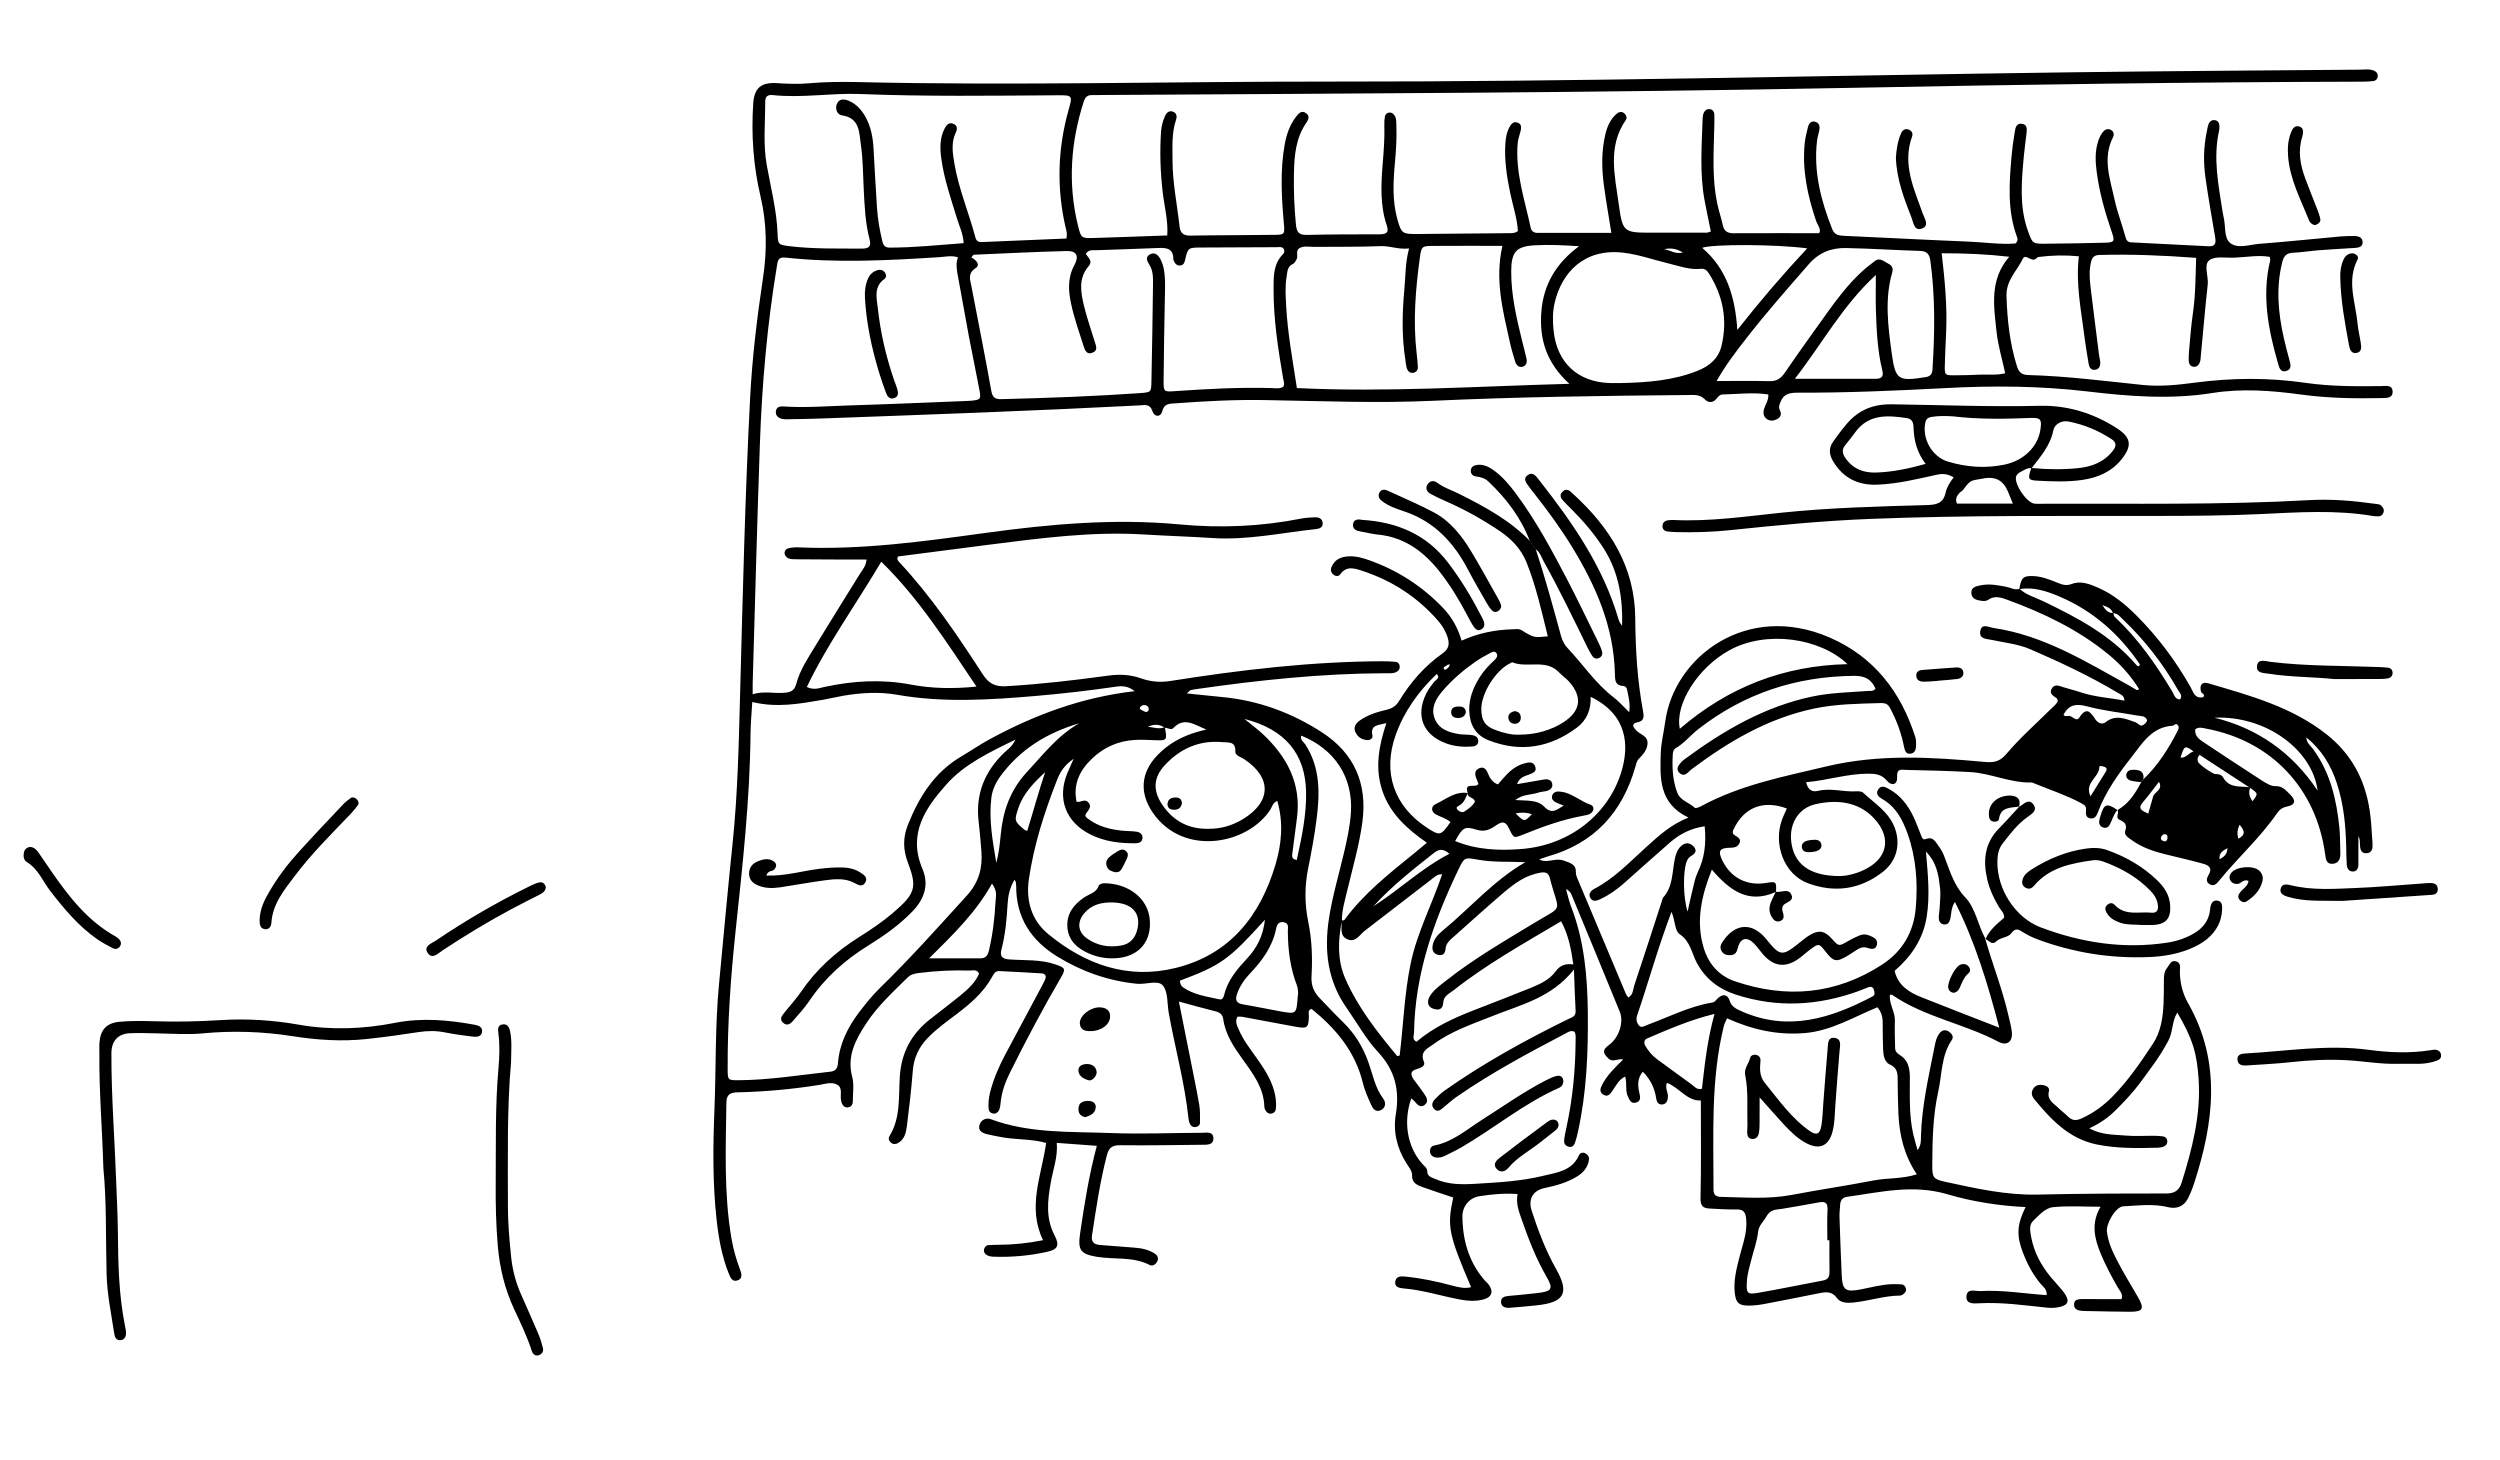 <?xml version="1.0" encoding="utf-8"?>
<!-- Generator: Adobe Illustrator 26.0.1, SVG Export Plug-In . SVG Version: 6.00 Build 0)  -->
<svg version="1.1" id="Ebene_1" xmlns="http://www.w3.org/2000/svg" xmlns:xlink="http://www.w3.org/1999/xlink" x="0px" y="0px"
	 viewBox="0 0 827 482.85" style="enable-background:new 0 0 827 482.85;" xml:space="preserve">
<g>
	<path d="M587.36,295.1c-9.04,4.03-15.23-0.59-21.08-7.43c-3.48,8.75-5.38,17.15-2.65,26.04c1.62,5.27,5.09,9.13,10.24,10.89
		c17.07,5.82,33.48,4.41,48.76-5.53c6.65-4.33,10.41-10.69,11.1-18.66c0.72-8.38,0.14-16.65-2.71-24.64
		c-1.65-4.62-3.86-8.87-8.35-11.45c-1.23-0.71-2.33-1.67-1.34-3.19c0.99-1.51,2.35-0.77,3.53-0.13c3.82,2.08,6.3,5.39,8.13,9.21
		c0.93,1.95,1.61,4.01,2.45,6c0.3,0.71,0.53,1.79,1.64,1.35c2.47-0.97,3.23,1.02,4.27,2.41c0.69,0.92,1.28,1.97,1.71,3.04
		c1.91,4.82,3.15,9.75,7.03,13.82c3.5,3.68,4.2,9.3,6.73,13.79l-0.12-0.14c2.4,8.49,5.69,16.71,7.66,25.32
		c0.41,1.78,0.91,3.56,1.14,5.37c0.42,3.34-1.48,4.99-4.46,3.42c-11.35-5.99-24.38-8.11-35.1-15.48c-0.12-0.08-0.33-0.03-0.74-0.06
		c-0.37,3.05,1.74,5.64,1.63,8.62c-0.11,2.99,0.02,6,0.08,8.99c0.02,1.06,0.54,1.73,1.53,2.32c2.7,1.63,3.32,4.24,3.34,7.27
		c0.02,6.32-0.3,12.68,1.12,18.92c0.36,1.59,0.85,3.15,1.44,5.32c1.27-1.82,1.08-3.3,1.12-4.65c0.27-10.06,2.56-19.8,4.49-29.6
		c0.32-1.63,0.66-3.29,1.78-4.6c0.71-0.83,1.7-1.08,2.7-0.53c1.11,0.62,2.01,1.77,1.26,2.87c-3.56,5.21-3.25,11.42-4.53,17.18
		c-1.78,7.99-1.92,16.2-1.96,24.37c-0.02,4,0.35,4.56,4.27,5.41c10.08,2.18,20.13,4.47,30.59,4.23c14.16-0.32,28.33-0.38,42.5-0.36
		c2.83,0,4.33-1.05,5.13-3.61c3.49-11.17,6.42-22.43,5.61-34.31c-0.6-8.8-2.06-13.41-7.05-21.93c-1.83,2.98-1.42,6.46-2.97,9.32
		c-1.51,2.8-3.15,5.48-5.03,8.03c-1.98,2.68-3.86,5.44-5.97,8.01c-2.01,2.44-4.2,4.74-6.44,6.96c-2.35,2.33-5.03,4.29-8.69,5.96
		c4.19,2.32,8.19,2.05,11.99,2.4c3.14,0.29,6.33,0.05,9.49,0.08c0.99,0.01,2,0.07,2.98,0.21c0.7,0.1,1.2,0.63,1.31,1.32
		c0.14,0.9-0.28,1.66-1.1,2.02c-0.59,0.26-1.28,0.37-1.93,0.39c-6.84,0.18-13.69,0.3-20.42-1.1c-9.05-1.89-15-8.2-20.54-14.97
		c-0.89-1.08-1.17-2.4-0.16-3.67c0.83-1.05,1.96-1.18,3.16-0.97c1.08,0.19,2.15,0.9,1.88,1.93c-0.81,3.03,1.59,4.09,3.15,5.67
		c0.93,0.95,2.05,1.71,2.99,2.66c1.45,1.47,2.67,1.67,4.76,0.71c3.89-1.78,7.18-4.2,10.11-7.18c5.17-5.25,9.31-11.31,13.35-17.43
		c2.67-4.06,3.32-8.66,3.54-13.36c0.13-2.66,0.09-5.33,0.11-8c0.01-1.35,0.14-2.63,1.05-3.75c0.81-0.99,1.2-2.64,2.91-2.21
		c1.76,0.45,1.34,2.04,1.33,3.32c-0.02,3.76,0.92,7.38,2.72,10.55c11.1,19.52,8.5,39.43,2.02,59.5c-0.56,1.74-1.26,3.45-2.07,5.08
		c-1.29,2.59-3.72,3.6-6.53,2.9c-4.93-1.23-9.93-0.52-14.87-0.29c-2.47,0.12-5.72,5.66-5.41,8.36c0.41,3.54,1.89,6.74,3.51,9.83
		c2.08,3.98,4.43,7.82,6.68,11.71c2.32,4.01,1.83,5-2.63,4.98c-4.67-0.02-9.33-0.15-14-0.23c-0.67-0.01-1.34-0.01-2-0.08
		c-1.23-0.13-2.37-0.5-2.43-1.98c-0.06-1.59,1.14-1.87,2.36-1.9c1.83-0.05,3.67,0.01,5.5,0.01c2.64,0,5.28,0,7.86,0
		c0.55-1.78-0.61-2.74-1.24-3.84c-2.07-3.62-4.03-7.28-5.63-11.14c-2.1-5.07-3.31-10.12-0.07-15.58c-5.56,0-10.7-0.37-15.75,0.15
		c-2.63,0.27-4.71,2.75-6.65,4.63c-1.36,1.32-0.88,3.49-0.55,5.28c0.93,5.03,3.3,9.39,6.55,13.3c1.38,1.67,2.92,3.21,4.22,4.94
		c2.19,2.9,1.56,4.39-2.07,5c-1.14,0.19-2.34,0.2-3.48,0.08c-7.45-0.77-14.88-1.84-22.41-1.45c-1.7,0.09-4.37,0.35-4.24-2.17
		c0.15-2.95,2.79-1.77,4.69-1.87c7.32-0.4,14.55,0.86,21.86,1.35c0.16-2.07-1.34-2.89-2.22-3.99c-2.44-3.03-4.23-6.39-5.61-9.98
		c-2.22-5.76-2.03-9.28,0.84-15.16c-8.9-0.43-17.59-1.8-25.93-4.26c-11.28-3.33-22.1-0.67-33.08,0.86
		c-1.65,0.23-2.24,1.21-2.33,2.71c-0.07,1.33-0.25,2.66-0.21,3.99c0.2,6.33,0.45,12.65,0.72,18.98c0.22,5.25,1.17,5.97,6.54,4.91
		c3.43-0.68,6.81-1.61,10.33-1.69c0.99-0.02,1.99,0,2.99,0.08c0.76,0.06,1.19,0.67,1.37,1.29c0.26,0.91-0.31,1.58-1.01,2.08
		c-0.26,0.18-0.62,0.33-0.93,0.33c-5.38,0.03-10.48,1.88-15.79,2.33c-1.88,0.16-3.92,0.05-5.06-1.53c-1.6-2.21-3.55-2.05-5.74-1.61
		c-6.04,1.2-12.07,2.42-18.12,3.56c-1.79,0.34-3.64,0.57-5.45,0.56c-3.16-0.02-4.11-0.92-4.48-4.11c-0.49-4.23,0.6-8.26,1.64-12.31
		c1.02-4,2.55-7.88,2.13-12.21c-0.22-2.33-0.91-3.23-3.28-3.18c-2.99,0.06-6-0.14-8.99-0.31c-2.2-0.13-2.9-1.06-2.84-3.56
		c0.25-10.65,0.11-21.3,0.11-32.16c-4.63,0.18-7.02-4.22-11.21-5.84c-0.76,1.66,0.43,3.16,0.32,4.69c-0.1,1.29-0.54,2.37-1.95,2.46
		c-1.17,0.08-1.75-0.8-1.91-1.88c-0.5-3.38-1.81-6.33-4.45-8.96c-1.95,2.33-1.67,4.75-1.1,7.16c0.35,1.47,0.41,2.74-1.37,3.1
		c-1.49,0.3-1.94-0.97-2.45-2.02c-0.98-2-0.23-4.24-0.91-6.63c-2.21,1.03-3.04,3.07-4.25,4.75c-0.68,0.94-1.4,2.06-2.81,1.32
		c-1.61-0.85-1.21-2.13-0.54-3.41c1.63-3.15,4.15-5.58,6.94-8.32c-1.88-0.43-3.37,1.13-4.88-0.32c-1.95-1.86-2.05-2.85,0.24-4.52
		c3.18-2.32,4.94-7.45,3.52-10.92c-5.28-12.95-10.64-25.87-15.99-38.79c-0.3-0.72-0.81-1.35-1.8-1.83c0.53,1.87,0.91,3.8,1.61,5.61
		c4.42,11.38,5.48,23.26,5.6,35.33c0.13,13.2-0.4,26.31-3.24,39.25c-0.28,1.3-0.6,2.6-1.04,3.85c-0.28,0.81-0.94,1.43-1.91,1.24
		c-1.12-0.22-1.77-1.03-1.65-2.14c0.15-1.48,0.48-2.95,0.8-4.42c2.01-9.32,2.93-18.75,2.99-28.27c0.01-1.13,0.18-2.29-0.35-3.25
		c-1.25-0.55-2.11,0.13-2.96,0.58c-12.25,6.42-24.44,12.94-35.84,20.82c-1.64,1.13-3.13,2.48-4.66,3.76
		c-0.94,0.79-1.91,1.56-3.01,0.38c-0.97-1.05-0.63-2.23,0.23-3.14c1.02-1.08,2.13-2.13,3.34-2.98c12.83-9.05,26.55-16.58,40.61-23.5
		c1.38-0.68,2.78-0.85,2.65-2.9c-0.25-4.11-0.34-8.23-0.55-13.59c-7.39,9.33-17.45,11.59-26.73,15.3
		c-6.8,2.72-13.81,5.03-19.78,9.43c-1.82,1.34-4.59,2.36-3.12,5.79c0.58,1.34-0.96,2.01-2.07,2.31c-2.91,0.77-2.26,2.27-0.97,4
		c1,1.33,2.03,2.65,2.96,4.03c0.84,1.24,1.92,2.71,0.29,3.95c-1.39,1.05-2.42-0.14-3.3-1.22c-0.29-0.36-0.71-0.63-1.09-0.96
		c-2.74,7.76-1.33,16.11,3.71,21.72c0.67,0.75,1.55,1.28,1.57,2.4c0.03,1.75,1.42,1.99,2.64,2.53c4.27,1.89,8.76,1.87,13.26,1.6
		c7.48-0.45,14.99-0.83,22.31-2.61c4.63-1.13,9.68-1.59,12.01-6.88c0.31-0.72,1.26-1.07,2.16-0.55c0.8,0.46,1.26,1.18,1.13,2.06
		c-0.36,2.47-1.8,4.25-3.89,5.53c-3.32,2.03-6.99,3.07-10.76,3.84c-3.9,0.8-5.56,3.69-4.3,7.54c2.17,6.65,4.63,13.16,8.1,19.31
		c4.48,7.94,2.68,11.02-6.52,11.97c-2.98,0.31-5.97,0.59-8.96,0.81c-1.48,0.11-2.8-0.41-2.77-2.1c0.03-1.43,1.33-1.72,2.54-1.83
		c3.15-0.31,6.31-0.56,9.45-0.94c4.89-0.59,5.41-1.35,3-5.52c-3.53-6.1-6-12.61-8.3-19.23c-0.87-2.51-1.78-4.98-1.23-8.01
		c-4.43-0.34-8.55,0.1-12.61,0.71c-3.24,0.48-5.64,3.32-5.62,6.64c0.05,7.87,2.1,15.12,7.36,21.21c0.43,0.5,0.99,0.91,1.37,1.45
		c1.63,2.26,1,4.11-1.77,4.85c-2.62,0.7-5.33,0.5-7.95,0c-6.2-1.19-12.25-3.14-18.6-3.65c-1.34-0.11-2.94-0.48-2.63-2.25
		c0.34-1.94,1.98-1.79,3.58-1.63c5.15,0.52,10.19,1.59,15.18,2.93c2.07,0.56,4.12,1.1,6.33,0.55c-7.49-17.56-7.99-20.07-5.92-29.66
		c-3.42-1.16-6.88-2.28-10.29-3.51c-1.75-0.63-3.38-1.42-3.32-3.8c0.04-1.57-1.09-2.77-1.87-4.02c-3.15-5.01-4.46-10.51-3.5-16.26
		c1.3-7.87-0.23-14.46-5.85-20.5c-4.05-4.34-6.98-9.72-10.43-14.63c-6.33-9-7.47-19-5.84-29.6c1.11-7.26,3.22-14.29,4.9-21.42
		c1.07-4.55,2.09-9.1,2.37-13.77c0.68-11.54-5.35-20.8-16.43-25.29c-0.45,1.41,0.78,2.06,1.35,2.94c4.96,7.66,4.81,16.12,3.72,24.65
		c-0.7,5.44-1.68,10.86-2.78,16.24c-1.22,5.98-1.19,11.9,0.03,17.85c1.22,5.92,1.42,11.92,1.07,17.92c-0.17,2.92,0.71,5.19,2.66,7.2
		c2.55,2.63,5.03,5.34,7.67,7.88c3.92,3.78,6.65,8.23,8.48,13.36c1.44,4.04,2.19,8.38,4.85,11.96c1.03,1.38,0.94,3.02-0.67,3.86
		c-1.81,0.94-2.77-0.57-3.37-1.93c-1-2.28-2.05-4.59-2.63-7c-2.51-10.39-8.92-18.02-17-24.55c-1.34,0.45-0.84,1.58-0.87,2.47
		c-0.1,3.84-0.51,4.17-4.46,3.44c-5.89-1.1-11.78-2.2-17.67-3.29c-0.46-0.08-0.94-0.01-1.49-0.01c-0.89,1.58-0.14,2.9,0.43,4.25
		c1.44,3.41,3.71,6.3,5.83,9.29c2.41,3.41,4.73,6.85,5.86,10.96c0.54,1.96,0.78,3.92,0.59,5.93c-0.09,0.9-0.71,1.54-1.61,1.63
		c-0.91,0.09-1.55-0.49-1.94-1.29c-0.14-0.29-0.26-0.63-0.27-0.95c-0.14-6.24-3.7-10.9-7.11-15.65c-2.93-4.07-5.76-8.2-6.48-13.34
		c-0.21-1.51-1.06-2.24-2.56-2.61c-3.84-0.94-7.64-2.03-12.12-3.24c1.23,6.16,2.37,11.81,3.49,17.46c1.1,5.55,2.26,11.09,3.24,16.67
		c0.34,1.94,0.25,3.97,0.26,5.96c0,0.71-0.54,1.22-1.23,1.38c-0.91,0.22-1.67-0.14-2.08-0.96c-0.29-0.58-0.45-1.25-0.51-1.9
		c-1.24-11.79-4.44-23.21-6.52-34.84c-0.56-3.1-0.19-7-1.95-9.08c-1.63-1.92-5.61-0.27-8.56-0.57c-9.46-0.95-18.18-4-26.25-8.94
		c-8.73-5.34-13.77-12.88-13.71-23.4c0-0.49-0.1-0.98-0.18-1.47c-0.02-0.13-0.16-0.25-0.39-0.57c-1.55,2.56-2.12,5.27-2.28,8.08
		c-0.28,5-0.73,9.98-2,14.83c-0.63,2.41,0.15,3.24,2.6,3.42c5.12,0.38,10.33-0.08,15.33,1.68c3.22,1.13,3.39,1.45,1.68,4.38
		c-5.96,10.21-11.49,20.67-16.76,31.25c-1.63,3.27-2.89,6.73-3.19,10.45c-0.05,0.66-0.17,1.34-0.41,1.94
		c-0.33,0.82-1.02,1.39-1.93,1.29c-0.89-0.09-1.53-0.73-1.6-1.63c-0.15-1.83,0.06-3.64,0.51-5.44c1.11-4.39,2.9-8.5,5.02-12.49
		c3.83-7.21,7.69-14.4,11.54-21.6c0.55-1.03,1.13-2.04,1.6-3.11c0.49-1.11,0.22-2.02-1.14-2.11c-4.66-0.29-9.31-0.53-13.97-0.76
		c-1.45-0.07-1.95,1.13-2.51,2.12c-2.85,5.06-7.14,8.73-11.69,12.16c-3.32,2.51-6.72,4.93-9.61,7.97
		c-2.87,3.01-4.48,6.48-4.82,10.68c-0.49,6.14-1.18,12.27-1.96,18.38c-0.27,2.11-0.76,4.32-2.88,5.55
		c-0.76,0.44-1.55,0.55-2.31-0.04c-0.76-0.59-1.04-1.45-0.58-2.2c3.82-6.17,2.97-13.25,3.45-19.93c0.57-7.98,3.9-13.94,9.96-18.73
		c3.4-2.68,6.87-5.28,10.22-8.03c2.43-2,4.78-4.13,6.02-7.08c-0.77-1.58-2.09-0.99-3.14-1.02c-5.5-0.18-10.99,0.09-16.46,0.77
		c-1.52,0.19-2.91,0.39-4.07,1.55c-4.84,4.82-9.93,9.43-13.69,15.2c-3.48,5.35-6.45,10.79-4.6,17.68c0.67,2.49,0.19,5.29,0.2,7.95
		c0,1.11-0.5,2-1.66,2.11c-1.15,0.11-1.78-0.71-2.12-1.73c-0.05-0.16-0.05-0.33-0.09-0.49c-0.42-1.74,0.56-4.06-1.09-5.16
		c-1.86-1.24-4.24-0.35-6.32-0.02c-8.9,1.41-17.85,2.22-26.85,2.42c-2.38,0.05-3.65,0.67-3.69,3.38
		c-0.2,14.99-0.87,29.99,1.66,44.88c0.62,3.63,1.62,7.13,2.92,10.57c0.47,1.25,0.82,2.8-0.89,3.38c-1.68,0.58-2.34-0.83-2.84-2.09
		c-2.34-5.76-3.41-11.8-4.09-17.95c-1.34-12.13-1.21-24.3-0.72-36.45c0.56-13.82,0.19-27.67,1.51-41.46
		c1.48-15.42,2.84-30.85,4.46-46.26c1.77-16.93,2.09-33.93,2.55-50.91c0.87-32.32,1.61-64.64,3.29-96.93
		c0.69-13.32,2.3-26.54,4.28-39.72c1.35-8.97,1.25-17.95-0.84-26.8c-2.4-10.15-3.1-20.39-2.42-30.76c0.34-5.15,2.65-7.07,7.9-6.72
		c3.48,0.23,7.01,0.36,10.48,0.05c5.33-0.47,10.65-0.53,15.98-0.41c52.33,1.23,104.66-0.21,156.99-0.16
		c81.34,0.08,162.65-1.99,243.97-3.06c32-0.42,64-0.61,95.99-0.88c1.65-0.01,3.36-0.33,4.94,0.37c0.78,0.35,1.31,1.14,1.13,2.03
		c-0.13,0.63-0.61,1.25-1.32,1.35c-1.15,0.15-2.32,0.22-3.48,0.22c-57,0.14-114,0.96-170.98,2.07
		c-82.15,1.6-164.32,1.84-246.48,2.34c-1,0.01-2,0.07-3,0.03c-1.59-0.06-2.34,0.73-2.81,2.21c-4.3,13.46-5.26,27.08-1.9,40.88
		c1.03,4.25,1.15,4.3,5.27,4.18c7.98-0.23,15.96-0.55,24.29-0.84c0.32-4.96-0.97-9.61-1.52-14.31c-0.77-6.65-0.99-13.28-0.55-19.95
		c0.12-1.86,0.58-3.62,1.35-5.29c0.54-1.17,1.44-1.93,2.79-1.32c1.1,0.5,1.17,1.62,0.84,2.58c-1.49,4.37-1.18,8.88-1.18,13.37
		c0,7.37,1.52,14.57,2.32,21.85c0.24,2.2,1.19,3.16,3.54,3.12c9.33-0.16,18.67-0.12,28-0.25c3.17-0.04,3.29-0.23,2.99-3.59
		c-0.78-8.81-1.31-17.62,0.28-26.41c0.6-3.32,1.71-6.44,3.79-9.14c0.83-1.08,1.81-2.19,3.3-1.07c1.2,0.9,0.81,2.04,0.08,3.08
		c-3.52,5.04-4.01,10.84-4.13,16.72c-0.11,5.67,0.1,11.32,0.65,16.97c0.24,2.45,0.92,3.53,3.59,3.46c8-0.2,16-0.17,24-0.2
		c1.96-0.01,3.36-0.32,2.5-2.83c-2.27-6.63-1.94-13.48-1.4-20.3c0.35-4.32,0.7-8.63,0.56-12.97c-0.03-0.99,0.02-2,0.2-2.97
		c0.13-0.67,0.72-1.13,1.42-1.21c0.7-0.08,1.25,0.29,1.68,0.87c0.76,1.02,0.63,2.21,0.68,3.36c0.15,4-0.07,7.99-0.44,11.98
		c-0.6,6.48-0.99,12.99,0.85,19.37c1.26,4.37,1.64,4.63,6.28,4.6c10.33-0.07,20.67-0.18,31-0.28c0.83-0.01,1.67-0.02,2.52-0.74
		c-0.26-4.21-1.68-8.33-2.55-12.54c-1.13-5.4-1.96-10.81-1.6-16.36c0.12-1.86,0.41-3.65,1.28-5.3c0.55-1.05,1.28-2.11,2.69-1.65
		c1.47,0.47,1.33,1.71,1.04,2.91c-0.31,1.29-0.82,2.55-0.93,3.85c-0.85,9.68,2.32,18.76,4.29,28.02c0.23,1.08,1,1.71,2.14,1.71
		c8.12,0.01,16.24,0,24.55,0c-0.91-5.73-1.82-10.8-2.49-15.89c-0.74-5.64-0.81-11.31,0.55-16.89c0.6-2.46,1.6-4.74,3.54-6.48
		c0.8-0.71,1.71-1.08,2.67-0.28c0.72,0.6,1,1.48,0.49,2.23c-6.04,8.76-3.63,18.3-2.35,27.61c1.33,9.66,1.62,9.63,11.19,9.65
		c6,0.01,12,0,18-0.02c0.31,0,0.63-0.18,1.31-0.39c-0.7-3.46-1.47-6.95-2.11-10.46c-1.62-8.94-0.89-17.94-0.61-26.92
		c0.02-0.49,0.09-1,0.23-1.47c0.33-1.05,1.06-1.76,2.19-1.61c0.91,0.12,1.43,0.88,1.46,1.77c0.05,1.66-0.01,3.33-0.05,4.99
		c-0.2,8.16-0.7,16.34,0.99,24.41c0.51,2.44,1.34,4.81,1.86,7.25c0.44,2.03,1.65,2.64,3.57,2.63c9.32-0.04,18.64-0.02,28.32-0.02
		c0.74-1.31-0.59-2.73-1.07-4.17c-2.8-8.29-4.6-16.71-3.74-25.51c0.18-1.81,0.64-3.6,1.07-5.37c0.3-1.24,1.07-2.22,2.47-1.8
		c1.34,0.41,1.55,1.61,1.29,2.87c-0.23,1.14-0.61,2.26-0.74,3.41c-1.2,10.23,1.3,19.83,5.02,29.23c0.77,1.95,2.21,2.14,3.97,2.22
		c13.65,0.61,27.3,1.35,40.95,1.9c5.3,0.21,10.59,1.03,15.67,0.63c1.09-0.9,0.68-1.75,0.42-2.48c-3.08-8.58-2.46-17.39-1.7-26.21
		c0.23-2.65,0.58-5.3,1.03-7.93c0.24-1.41,0.39-3.33,2.53-2.96c1.75,0.3,1.53,1.91,1.39,3.24c-0.27,2.48-0.65,4.96-0.87,7.44
		c-0.75,8.31-1.56,16.62,1.35,24.73c1.53,4.25,1.52,4.29,6.02,4.24c6.5-0.07,13-0.15,19.5-0.33c2.99-0.08,3.27-0.45,2.31-3.26
		c-2.28-6.63-4.21-13.33-5.1-20.31c-0.4-3.16-0.56-6.3,0.34-9.42c0.37-1.3,0.84-2.53,1.69-3.58c0.68-0.84,1.59-1.3,2.63-0.78
		c1.11,0.55,1.18,1.62,0.71,2.56c-3.48,6.93-0.9,13.73,0.55,20.49c0.9,4.21,2.52,8.27,3.63,12.45c0.32,1.22,0.86,1.68,1.97,1.74
		c8.49,0.43,16.98,0.86,25.46,1.29c2.57,0.13,2.51-1.35,2.18-3.25c-1.1-6.4-2.2-12.8-3.13-19.22c-0.74-5.14-0.69-10.3,0.4-15.41
		c0.17-0.81,0.27-1.65,0.55-2.43c0.38-1.04,1.17-1.62,2.32-1.37c0.96,0.21,1.26,1,1.31,1.87c0.03,0.5,0.01,1.01-0.09,1.49
		c-2.08,9.2-0.19,18.23,1.2,27.28c0.08,0.49,0.18,0.98,0.3,1.47c0.72,2.89,0.03,6.77,2.15,8.48c2.54,2.04,6.41,0.53,9.67,0.28
		c8.97-0.69,17.92-1.63,26.87-2.44c1.49-0.13,3-0.14,4.5-0.14c1.46,0,2.8,0.46,2.77,2.15c-0.03,1.45-1.32,1.71-2.55,1.79
		c-3.99,0.25-7.98,0.46-11.97,0.77c-2.82,0.22-5.63,0.69-8.45,0.82c-2.2,0.1-3.08,0.99-3.63,3.17c-2.11,8.5-1.31,16.87,0.58,25.23
		c0.55,2.44,1.2,4.85,1.86,7.26c0.37,1.36,0.7,2.83-0.93,3.4c-2.11,0.74-2.51-1.11-2.91-2.5c-3.2-11.14-5.39-22.37-2.58-33.97
		c0.07-0.3-0.06-0.65-0.13-1.23c-3.9-0.65-7.84,0.12-11.77,0.27c-2.82,0.11-6.42-0.59-8.24,0.86c-1.93,1.54-0.21,5.26-0.51,8.04
		c-0.87,7.95-1.55,15.91-2.31,23.87c-0.05,0.5-0.05,1.01-0.18,1.49c-0.3,1.02-0.89,1.88-2.05,1.84c-1.16-0.05-1.71-0.89-1.74-2.01
		c-0.02-1-0.02-2,0.08-3c0.39-4.15,0.65-8.31,1.26-12.43c0.9-6.09,0.9-12.19,1.11-18.6c-10.82-0.8-21.44-1.26-32.09-0.95
		c-1.65,0.05-2.32,0.83-2.68,2.32c-0.63,2.65-0.52,5.31-0.2,7.95c0.91,7.61,1.89,15.21,2.85,22.81c0.1,0.83,0.36,1.64,0.4,2.46
		c0.06,1.3-0.46,2.37-1.89,2.46c-1.17,0.07-1.75-0.83-1.93-1.88c-0.49-2.96-1.01-5.91-1.38-8.88c-1.07-8.74-2.96-17.42-1.88-26.8
		c-4.46-0.44-8.88-0.35-13.31,0.22c-0.3,0.04-0.59,0.31-0.83,0.53c-1.5,1.39-3.5-1.81-4.39,0.05c-1.92,4.03-5.57,7.09-5.41,12.35
		c0.25,7.89,1.08,15.58,3.43,23.13c0.63,2.02,1.53,2.94,3.81,3c12.67,0.34,25.24,1.97,37.83,3.28c5.87,0.61,11.7-0.03,17.44-0.79
		c12.16-1.59,24.21-1.68,36.35,0.08c8.25,1.2,16.61,1.19,24.95,1.09c1.54-0.02,3.85-0.57,3.92,1.82c0.06,2.28-2.11,2.1-3.77,2.14
		c-8.84,0.19-17.68,0.03-26.45-1.16c-9.79-1.33-19.59-2.08-29.38-0.52c-13.83,2.21-27.54,1.12-41.31-0.51
		c-15.59-1.84-31.24-1.96-46.92-1.12c-16.31,0.87-32.63,1.57-48.97,1.53c-2.54-0.01-4.61,0.32-5.65,2.99
		c-0.37,0.95-0.79,1.76-0.24,2.81c0.63,1.21,0.34,2.3-0.92,2.94c-1.08,0.55-2.28,0.74-3.34,0c-1.26-0.88-1.36-2.11-0.92-3.54
		c0.43-1.41,1.46-2.62,1.36-4.61c-5.02-0.78-10.09-0.11-15.13,0c-0.9,0.02-1.44,0.64-1.97,1.34c-1.15,1.51-2.73,1.48-3.9,0.28
		c-1.65-1.7-3.6-1.46-5.57-1.44c-28.16,0.25-56.32,0.61-84.47,1.91c-18.49,0.85-36.99,0.07-55.49-0.24
		c-9.84-0.17-19.66,0.34-29.46,1.07c-1.89,0.14-3.84-0.11-4.54,2.74c-0.46,1.86-2.54,1.86-3.17-0.06c-0.87-2.65-2.6-2.08-4.32-1.99
		c-34.95,1.81-69.92,3.05-104.89,4.32c-3.5,0.13-7,0.19-10.5,0.25c-0.99,0.02-2.04,0.11-2.97-0.14c-1.18-0.31-2.14-1.13-1.91-2.53
		c0.24-1.45,1.3-1.62,2.64-1.54c7.33,0.48,14.65-0.14,21.98-0.36c12.83-0.39,25.65-0.96,38.47-1.46c0.5-0.02,1-0.03,1.5-0.08
		c3.14-0.33,3.31-0.47,2.69-3.78c-1.07-5.73-2.3-11.43-3.38-17.15c-1.29-6.87-2.46-13.77-3.76-20.64c-0.37-1.98-0.65-3.92,0.08-5.87
		c-2.18-0.7-4.17-0.17-6.14-0.05c-16.97,1.07-33.95,1.99-50.92,0.14c-2.55-0.28-2.56,1.17-2.85,2.93c-3.22,19.43-4.92,39-5.61,58.66
		c-0.93,26.48-1.61,52.97-2.39,79.46c-0.03,0.99,0,1.98,0,3.41c3.54-1.14,6.91-0.24,10.27-0.49c2.13-0.16,3.5-0.48,4.2-3.1
		c1.2-4.51,3.88-8.46,6.29-12.45c4.84-7.97,9.83-15.86,14.72-23.81c0.84-1.37,2.05-2.6,2.19-4.73c-3.03,0-5.95,0.01-8.87,0
		c-4.83-0.02-9.66-0.04-14.49-0.08c-0.83-0.01-1.71-0.01-2.46-0.3c-0.53-0.21-1.11-0.84-1.25-1.38c-0.22-0.88,0.38-1.74,1.18-1.95
		c1.1-0.3,2.3-0.36,3.45-0.31c20.76,0.89,41.23-1.96,61.7-4.77c21.34-2.93,42.68-4.86,64.26-2.83c13.48,1.27,26.97,0.71,40.31-1.93
		c1.46-0.29,2.98-0.35,4.47-0.42c1.27-0.06,2.42,0.4,2.58,1.8c0.17,1.48-0.94,1.96-2.2,2.1c-11.41,1.22-22.7,3.73-34.29,2.96
		c-7.48-0.5-14.98-0.7-22.46-1.17c-17.41-1.09-34.59,1.25-51.79,3.42c-9.91,1.25-19.81,2.56-29.68,3.84
		c-0.49,0.71-0.21,1.25,0.26,1.76c10.63,11.38,19.3,24.23,27.73,37.24c1.96,3.03,4.06,4.14,7.67,3.93
		c11.32-0.66,22.57-1.96,33.79-3.5c3.76-0.52,7.26-0.38,10.8,0.87c3.17,1.12,6.32,1.45,9.78,0.9c23.22-3.68,46.53-6.43,70.09-6.53
		c1.49-0.01,2.99,0.06,4.48,0.2c0.7,0.07,1.2,0.63,1.3,1.33c0.13,0.9-0.29,1.64-1.11,2.03c-1.25,0.6-2.62,0.4-3.94,0.41
		c-20.87,0.07-41.57,2.28-62.2,5.24c-0.66,0.09-1.32,0.19-1.96,0.38c-0.27,0.08-0.47,0.4-1.19,1.06c4.17,0.43,7.88,0.83,11.58,1.18
		c12.02,1.12,23.06,5.17,33.12,11.69c10.69,6.93,15.04,16.94,13.37,29.59c-1.03,7.79-3.26,15.3-5.06,22.91
		c-0.77,3.24-1.74,6.43-1.73,9.81c-1.3,6.49-1.55,13.02,1.12,19.14c4.15,9.54,10.57,17.66,17.16,25.61
		c0.05,0.06,0.31-0.04,0.83-0.14c1.23-10.07,1.55-20.35,3.64-30.43c2.13-10.28,7.07-19.55,10.41-29.52
		c-1.31-0.08-1.96,0.46-2.59,0.94c-7.66,5.88-15.32,11.77-22.96,17.69c-1.77,1.37-3.09,4.06-5.84,2.83
		c-2.7-1.22-1.68-4.02-1.86-6.25c0.3-0.01,0.77,0.09,0.88-0.06c6.46-8.87,15.02-15.53,23.43-22.36c1.15-0.94,2.28-1.9,3.89-3.24
		c-6.5-4.53-12.14-9.58-14.7-17.12c-2.52-7.42-1.27-14.72,1.3-22.45c-2.78,0.73-5.37,0.5-4.6,4.14c0.2,0.93-0.78,1.5-1.65,1.47
		c-1.79-0.08-3.22-0.98-3.97-2.6c-0.77-1.65,0.13-2.96,1.41-3.87c2.62-1.87,5.69-2.81,8.75-3.53c1.95-0.46,3.21-1.21,4.26-2.93
		c3.79-6.16,8.46-11.6,14.41-15.76c2.06-1.44,2.32-3.05,1.7-5.13c-0.63-2.11-1.74-3.98-3.17-5.62
		c-6.82-7.87-15.27-13.33-25.13-16.56c-2.51-0.82-5.18-1.75-7.24,1.13c-0.53,0.75-1.45,0.76-2.22,0.18
		c-0.93-0.7-1.09-1.66-0.65-2.67c1.06-2.46,3.17-3.3,5.63-3.43c2.37-0.12,4.65,0.52,6.84,1.3c9.41,3.36,17.61,8.63,24.5,15.9
		c2.79,2.94,4.75,6.38,6.02,10.69c5.54-2.51,11.17-3.62,16.99-3.76c0.99-0.02,1.92-0.27,2.87,0.32c4.02,2.49,4.04,2.47,8.66,2.02
		c-2.04-8.25-3.86-16.49-7.01-24.39c-1.88-4.72-5.25-8.03-9.34-10.75c-5.56-3.7-11.36-6.95-17.5-9.6c-1.68-0.72-3.34-1.51-4.93-2.4
		c-1.1-0.61-1.79-1.66-1.12-2.93c0.78-1.47,2.18-1.64,3.38-0.71c2.16,1.66,4.73,2.41,7.1,3.6c8.5,4.26,16.85,8.75,23.57,15.69
		c0.62,0.88,1.24,1.77,1.86,2.65c3.11,9.46,5.73,19.07,8.35,28.68c0.38,1.41,1.1,2.9,2.09,3.94c5.16,5.42,9.29,11.8,15.34,16.4
		c1.69,1.29,3.1,2.94,5.14,4.92c0.42-2.92-0.26-5.22-0.73-7.52c-0.14-0.7-0.54-1.14-1.35-1.18c-2.65-0.12-2.61-2.1-2.65-3.96
		c-0.33-15.52-6.28-29.14-14.21-42.07c-3.75-6.11-7.97-11.9-12.41-17.54c-0.62-0.79-1.25-1.56-1.83-2.37
		c-0.86-1.21-2.13-2.63-0.34-3.84c1.68-1.14,2.72,0.41,3.64,1.59c11.07,14.07,21.24,28.65,26.34,46.13
		c0.22,0.77,0.63,1.49,1.19,2.15c0.25-9-1.07-17.62-6-25.42c-3.14-4.96-6.95-9.35-11.09-13.48c-0.59-0.59-1.2-1.16-1.76-1.77
		c-0.99-1.1-2.39-2.24-0.77-3.76c1.37-1.28,2.44-0.07,3.41,0.82c12.12,11.09,20.45,24.06,20.56,41.18
		c0.07,10.34,0.69,20.65,2.6,30.84c0.3,1.61,0.32,3.1-1.7,3.48c-2.74,0.52-1.2,2.07-0.5,2.81c1.3,1.36,3.78,1.66,3.66,4.25
		c-0.1,2.18-1.5,3.64-2.89,5.09c-0.74,0.77-0.88,1.73-1.16,2.7c-4.31,15.07-13.63,25.26-28.95,29.57c-0.96,0.27-1.88,0.65-2.83,0.98
		c2.59,1.46,5.31-0.65,8.12,0.4c2.21,0.83,4.12,1.15,4.02,4.02c-0.02,0.63,0.24,1.3,0.49,1.89c5.34,12.74,10.7,25.48,16.06,38.21
		c0.18,0.42,0.51,0.77,0.78,1.16c1.66-0.89,1.52-2.62,1.97-3.96c3.16-9.47,6.22-18.98,9.31-28.48c0.05-0.16,0.02-0.37,0.12-0.48
		c3.4-3.62,3.06-8.4,3.96-12.79c0.34-1.66,0.83-3.25,2.14-4.41c1.33-1.18,2.75-1.18,4.01,0.07c1.3,1.3,0.77,2.39-0.64,3.19
		c-0.76,0.43-1.22,1.01-1.55,1.84c-1.24,3.13-1.25,11.88,0.3,16.62c0.65-2.91,1.14-5.26,1.72-7.58c0.44-1.77,0.76-3.64,1.55-5.26
		c2.34-4.78,2.94-9.77,2.37-15.39c-4.36,0.62-8.11,2.45-11.37,5.27c-5.16,4.47-10.22,9.06-15.34,13.59
		c-2.38,2.11-4.97,3.92-7.86,5.27c-1.1,0.52-2.41,0.91-3.16-0.27c-0.93-1.45,0.04-2.56,1.32-3.23c6.61-3.45,11.64-8.85,17.08-13.75
		c4.08-3.68,8.08-7.45,13.98-9.76c-9.82-4.66-9.44-13.04-9.18-21.23c0.11-3.47,0.99-6.91,1.46-10.37
		c2.91-21.68,27.09-39.84,54.42-27.96c14.71,6.4,23.59,18,28.36,33.03c0.24,0.77,0.22,1.64,0.22,2.47c0.01,1.42-0.32,2.84-2,2.94
		c-1.45,0.09-1.76-1.17-2-2.38c-0.88-4.44-2.43-8.64-4.56-12.64c-0.77-1.44-1.46-1.78-3.38-1.73c-7.33,0.21-14.66,0.3-21.85,1.82
		c-15.16,3.21-28.17,10.85-40.4,20.02c-0.66,0.49-1.19,1.17-1.88,1.6c-0.8,0.5-1.65,0.25-2.27-0.39c-0.64-0.65-0.74-1.57-0.27-2.29
		c0.53-0.82,1.23-1.59,2.01-2.17c12.83-9.46,26.41-17.42,42.26-20.76c6.06-1.28,12.24-1.38,18.38-1.84
		c0.78-0.06,1.67,0.23,2.56-0.74c-1.38-3.05-3.37-4.3-7.14-4.26c-19.17,0.19-36.33,5.81-51.5,17.63c-2.61,2.04-4.67,4.7-7.59,6.37
		c-0.46,0.26-0.79,1.1-0.83,1.7c-0.28,4.34-0.12,8.62,1.41,12.8c1.05,2.86,4,3.35,5.87,5.17c0.28,0.27,1.54-0.27,2.24-0.64
		c12.93-6.99,27.16-9.71,41.26-13.07c17.36-4.14,34.75-3.11,52.18-1.5c3.2,0.29,5.14,0.02,7.44-2.7c4.5-5.33,9.81-9.96,14.77-14.91
		c0.81-0.81,1.83-1.47,2.19-2.64c-0.13-0.29-0.18-0.67-0.39-0.82c-1.07-0.77-2.55-1.45-1.69-3.07c0.95-1.79,2.52-1.01,3.96-0.55
		c1.9,0.61,3.86,1.05,5.74,1.69c4.61,1.57,9.45,1.75,14.41,2.75c-0.03-1.75-1.29-2.06-2.14-2.57c-9.31-5.56-19.11-10.17-29.05-14.46
		c-4-1.72-8.37-2.13-12.6-3.05c-1.66-0.36-4.28-0.25-3.92-2.8c0.41-2.86,2.74-1.42,4.41-1.17c16.57,2.45,30.51,11.11,44.78,19
		c0.87,0.48,1.7,1.04,2.56,1.53c0.09,0.05,0.27-0.06,0.86-0.23c-2.79-4.48-6.17-8.27-10.11-11.5
		c-10.03-8.24-21.58-13.76-33.69-18.18c-1.99-0.73-4.13-1.41-6.22,0.1c-0.47,0.34-1.28,0.42-1.9,0.34
		c-1.66-0.23-3.55-0.53-3.63-2.67c-0.07-1.95,1.69-2.21,3.17-2.51c2.85-0.58,5.64-0.03,8.42,0.51c1.44,0.28,2.79,1.18,4.35,0.66
		c2.23,2.05,5.14,2.8,7.77,4.07c11.4,5.48,22.55,11.32,30.95,21.19c0.29,0.34,0.74,0.63,1.13-0.23
		c-6.72-9.87-15.3-17.62-26.48-22.41c-4.33-1.85-8.65-3.3-13.43-2.54c0.64-3.8,1.24-4.4,4.54-4.3c2.88,0.09,5.51,1.17,8.14,2.23
		c1.53,0.62,2.87,1.08,4.71,0.37c2.94-1.13,5.9,0.04,8.67,1.25c4.97,2.16,9.06,5.55,12.84,9.35c6.97,7.01,12.83,14.85,17.7,23.44
		c0.92,1.62,1.34,4.03,4.22,3.43c0.85-0.99-0.56-1.19-0.72-1.83c-0.58-2.23,0.31-3.38,2.46-2.75c13.71,4.05,27.51,7.72,39.1,16.89
		c8.22,6.5,12.62,14.86,14.2,24.92c0.57,3.61,0.7,7.29,0.96,10.94c0.11,1.52,0.06,3.32-1.93,3.45c-2.03,0.14-2.19-1.61-2.23-3.16
		c-0.02-0.83,0-1.66-0.5-2.49c0,3.15,0,6.31,0,9.46c0,1.12-0.5,2.09-1.57,2.22c-1.36,0.16-2.17-0.82-2.27-2.12
		c-0.15-1.99-0.15-3.99-0.19-5.99c-0.16-7.18-0.85-14.29-3.12-21.15c-1.91-5.76-4.87-10.85-10.08-15.1c0.14,1.96,1.36,2.7,2.08,3.67
		c5.79,7.76,7.9,16.76,8.86,26.13c0.29,2.81,0.2,5.65,0.32,8.48c0.08,1.9-0.55,3.43-2.6,3.55c-2.01,0.12-2.2-1.53-2.41-3.09
		c-2.94-21.79-17.71-37.49-39.13-41.58c-1.26-0.24-2.58-0.73-3.84,0.13c-0.29,2.24,1.25,3.32,2.78,4.34
		c6.38,4.24,12.76,8.47,19.2,12.61c1.38,0.88,3.04,1.95,4.53,1.89c2.49-0.1,3.58,1.58,4.94,2.87c1.91,1.82,1.6,3.35-0.88,3.82
		c-1.66,0.32-2.61,0.96-3.52,2.27c-5.6,8.12-13,14.71-19.18,22.34c-0.75,0.92-1.63,1.9-2.93,1.26c-1.65-0.81-1.19-2.12-0.46-3.36
		c1.33-2.26-0.31-3.1-1.95-3.55c-4-1.12-8.06-2.03-12.1-3.02c-4.06-0.99-8-2.27-11.44-4.77c-1.09-0.79-2.65-1.67-2.18-3.02
		c0.79-2.29-0.24-2.95-2-3.79c-1.3-0.62,0.08-2.18-0.53-3.2l0.01,0.04c3.17-1.86,5.25-4.32,7.84-9.25c0.25-0.32,0.49-0.63,0.74-0.95
		c4.85-4.65,8.38-10.23,11.38-16.18c0.33-0.66,0.41-1.27-0.13-1.8c-0.67-0.67-1.12,0.28-1.57,0.3c-6.87,0.38-10.01,5.71-13.58,10.28
		c-4.4,5.64-8.61,11.45-11.15,18.25c-0.43,1.14-0.92,2.24-2.36,2.14c-1.59-0.11-1.76-1.35-1.62-2.56c0.17-1.35-0.29-1.79-1.57-2.48
		c-4.86-2.62-10.07-4.32-15.14-6.39c-0.46-0.19-0.95-0.47-1.41-0.46c-7,0.17-13.39-3.1-20.36-3.46c-6.99-0.36-13.97-0.58-20.96-0.7
		c-1.5-0.03-3.21-0.64-3.04,2.36c0.15,2.53-1.78,3.15-3.42,1.16c-1.77-2.15-3.94-2.27-6.26-2.27c-6.85,0.02-13.36,2.2-20.43,2.82
		c0.62,2.61,2.01,3.33,4.01,2.85c4.17-1,8.29,0.4,12.43,0.17c0.81-0.05,1.91-0.04,2.41,0.43c3.86,3.59,8.58,6.42,10.52,11.74
		c1.91,5.24,0.68,10.79-3.91,14.41c-7.52,5.93-16.13,7.11-24.96,3.77c-7.79-2.96-11.45-12.85-8.45-21.05
		c0.45-1.24,1.05-2.42,1.58-3.63c-7.87-2.93-14.28-0.33-17.67,7.02c-0.46,0.99-0.16,1.52,0.68,2c1.08,0.61,2.03,1.33,1.17,2.74
		c-0.57,0.93-1.49,1.2-2.56,1.21c-3.91,0.03-4.54,0.97-2.93,4.27c2.77,5.67,8.05,8.41,14.31,7.41c3.51-0.56,3.57-0.51,3.42,2.91
		C587.49,295.04,587.36,295.1,587.36,295.1z M744.38,260.48c-0.68,1.66-0.29,3.1,0.75,4.56c1.92-2.52,1.92-2.52-0.86-4.45
		c-5.57-3.64-11.15-7.29-16.64-10.88c-0.93,1.05-0.68,1.74-0.51,2.33c0.22,0.75,4.85,4.06,5.76,4.03c1.12-0.05,2.07,0.27,2.56,1.15
		C737.52,260.91,741.22,259.93,744.38,260.48z M698.97,202.89c-0.44-1.58-1.71-2.09-3.5-2.73c1.03,1.68,1.93,2.68,3.59,2.62
		c0.15,0.44,0.18,1.01,0.48,1.29c7.72,7.17,13.66,15.7,19.04,24.68c0.61,1.02,0.86,2.58,2.57,2.62c0.99-1.32-0.15-2.22-0.66-3.11
		c-4.96-8.68-11.01-16.52-18.27-23.39C701.31,204.03,700.53,202.78,698.97,202.89z M485.52,262.34c-0.63,1.48-1.1,3.04-2.59,4
		c-0.53,0.34-1.75,0.68-0.61,1.69c0.65,0.58,1.52,0.86,2.23,0.35c1.29-0.9,2.64-1.8,3.35-3.15
		C487.71,263.61,485.35,264.08,485.52,262.34c-1.32-3.92,2.74-1.41,3.54-3.04c-0.19-0.5-0.4-1.12-0.65-1.71
		c-0.57-1.36-0.7-2.72,0.84-3.42c1.58-0.72,2.38,0.27,2.96,1.7c0.63,1.53,1.49,2.97,3.31,3.62c0.54-0.63,1.07-1.27,1.61-1.89
		c1.99-2.3,4.16-4.31,7.23-5.09c1.36-0.35,2.77-0.67,3.44,0.93c0.73,1.75-0.62,2.27-1.95,2.77c-1.5,0.56-3.21,0.9-4.01,3.19
		c3.2-0.56,6.08-1.08,8.97-1.55c1.27-0.2,2.51,0.16,2.69,1.54c0.18,1.34-0.88,2.06-2.13,2.33c-0.81,0.17-1.68,0.19-2.45,0.46
		c-2.36,0.83-5.12,0.46-7.68,2.48c3.69,0.28,7.27-0.21,9.56,2.17c2.57,2.67,4.11,1.06,6.45-0.34c-1.19-0.49-1.98-0.75-2.7-1.13
		c-0.79-0.41-1.36-1.14-1.14-2.02c0.27-1.09,1.18-1.57,2.29-1.5c0.66,0.04,1.33,0.13,1.97,0.31c3.06,0.87,5.5,3.04,8.53,4.08
		c1.21,0.42,1.2,1.98,0.01,2.84c-0.63,0.45-1.52,0.6-2.32,0.74c-6.92,1.24-13.49,3.62-19.98,6.24c-3.17,1.28-3.15,1.31-4.73-1.99
		c-1.09-2.28-2.13-2.53-4.27-1.04c-1.94,1.36-3.79,2.29-6.43,1.46c-4.02-1.27-4.61-0.76-7.13,3.74c7.14,2.93,14.58,3.23,22.07,2.62
		c15.76-1.28,28.7-11.38,32.98-25.72c2.57-8.61,1.95-18.71-10.22-24.62c0.15,4.15-1.22,7.69-4.49,10.14
		c-8.92,6.69-18.66,8.37-29.2,4.27c-4.44-1.73-6.32-5.23-6.47-9.76c-0.14-4.14,1.36-7.82,3.54-11.26c1.35-2.14,3.09-3.92,4.91-5.63
		c0.68-0.64,1.07-1.4,0.55-2.18c-0.62-0.92-1.54-0.34-2.21,0.01c-1.62,0.85-3.22,1.75-4.72,2.79c-3.98,2.76-7.65,5.92-10.82,9.59
		c-2.23,2.6-4.03,5.59-2.73,9.11c1.38,3.72,4.84,4.77,8.42,5.31c0.82,0.12,1.66,0.08,2.49,0.14c0.66,0.05,1.34,0.07,1.97,0.24
		c1.1,0.29,1.72,1.07,1.55,2.2c-0.14,0.92-0.9,1.39-1.78,1.46c-3.02,0.24-5.98,0.03-8.86-1.03c-7.61-2.81-10.14-9.12-6.57-16.41
		c0.74-1.51,1.75-2.81,2.81-4.11c0.47-0.57,1.91-1.02,0.71-2.44c-6.04,5.76-10.78,12.31-13.58,20.14
		c-4.45,12.43-0.6,23.65,10.48,30.82c4.12,2.67,4.48,2.57,7.62-1.97c-1.4-1.23-3.22-1.66-4.81-2.51c-1.65-0.88-1.72-2.7-0.01-3.47
		C478.33,264.41,481.37,261.66,485.52,262.34z M385.2,240.66c-1.8-1.21-3.65-1.1-5.52-0.21c1.88,0.08,3.75,0.94,5.64,0.08
		c0.83,4.45,0.78,4.49-3.53,4.32c-2.16-0.09-4.33-0.2-6.48-0.07c-5.34,0.33-10.02,2.35-13.91,6.02c-4.08,3.85-6.5,8.38-5.28,14.41
		c1.26,0.36,2.64-1.04,3.75,0.06c1.53,1.52,0.21,2.62-0.61,3.87c-0.64,0.97,0.36,1.48,0.97,1.93c3.19,2.32,6.88,3.27,10.73,3.69
		c1.65,0.18,3.33,0.13,4.98,0.36c1.26,0.18,2.21,0.95,1.96,2.38c-0.21,1.18-1.26,1.43-2.31,1.45c-5.22,0.06-10.3-0.58-15.03-2.98
		c-8.05-4.08-10.93-11.84-7.49-20.2c0.56-1.36,1.18-2.7,2.1-4.77c-3.08,2.1-4.49,4.41-5.45,6.87c-4.19,10.7-7.73,21.64-9.38,33.03
		c-1,6.95,0.84,13.5,6.39,18.07c12.29,10.14,26.39,15.14,42.24,11.21c17.87-4.43,27.91-17.18,32.97-34.21
		c2.03-6.83,2.67-13.84,0.59-21.03c-1.55,0.63-1.69,1.93-2.29,2.86c-7.5,11.59-28.8,15.7-38.88,1.05
		c-4.5-6.55-4.02-13.26,1.51-19.03c3.66-3.82,8.15-6.26,13.2-7.72c0.98-0.28,1.98-0.52,2.97-0.78c-3.78-1.5-7.3-4.34-10.94-0.44
		C387.47,241.54,386.19,240.82,385.2,240.66z M248.85,232.22c-0.21,3.75-0.54,7.06-0.57,10.37c-0.2,22.02-2.66,43.87-4.98,65.73
		c-1.6,15.08-2.66,30.2-2.59,45.38c0.02,3.62,0.1,3.66,3.6,3.64c10.19-0.06,20.23-1.73,30.32-2.82c1.88-0.2,2.43-1.11,2.57-2.91
		c0.51-6.34,3.25-11.84,7.04-16.81c2.12-2.77,4.33-5.53,6.82-7.96c10.03-9.77,19.33-20.2,28.74-30.55
		c3.97-4.36,5.27-9.07,4.85-14.59c-0.25-3.32-0.53-6.64-0.92-9.95c-1.08-9.14,2.04-16.67,8.63-22.91c1.08-1.02,2.46-1.84,3.53-4.16
		c-8.84,4.28-16.96,8.2-22.83,14.81c-6.91,7.77-12.84,16.36-7.93,27.89c2.26,5.3,0.67,10.01-3.32,14.14
		c-4.33,4.48-9.37,8.03-14.6,11.27c-7.77,4.8-14.38,10.73-19.5,18.33c-1.57,2.34-3.53,4.42-5.37,6.57
		c-0.93,1.09-2.09,1.83-3.39,0.54c-1.13-1.12-0.33-2.17,0.39-3.08c1.85-2.36,3.93-4.55,5.61-7.02c5.06-7.43,11.52-13.28,19.1-18.05
		c3.94-2.48,7.84-5.1,11.37-8.12c7.48-6.4,8.02-8.43,4.86-16.77c-1.55-4.07-1.61-8.1,0-12.18c3.68-9.35,8.81-17.54,17.75-22.8
		c3.01-1.77,5.9-3.77,8.96-5.45c15.01-8.2,30.81-14.12,48.37-16.12c-2.07-1.65-4.01-1.8-6.01-1.51c-8.9,1.29-17.83,2.34-26.79,3.1
		c-15.27,1.29-30.54,2.28-45.76-0.39c-6.03-1.06-11.94-0.69-17.87,0.32c-2.3,0.39-4.56,0.97-6.86,1.36
		C264.56,232.79,257.05,234.22,248.85,232.22z M352.77,78.9c0.38-2-0.15-3.08-0.4-4.21c-2.83-12.77-2.47-25.46,1.04-38.04
		c1.44-5.16,1.55-5.17-3.87-5.13c-21.66,0.14-43.33,0.44-64.97-0.42c-9.67-0.38-19.29,1.39-28.96,0.35
		c-1.67-0.18-2.49,0.49-2.48,2.22c0.02,6.98-0.74,13.95,0.51,20.94c1.35,7.53,3.3,14.97,3.58,22.68c0.13,3.58,0.22,3.7,4.06,4.16
		c7.96,0.95,15.97,0.74,23.96,0.78c2.1,0.01,3.04-0.69,2.43-3.01c-1.45-5.51-1.67-11.18-1.96-16.84c-0.25-4.83-0.22-9.7-0.93-14.46
		c-0.59-3.98-0.26-8.9-6.28-9.76c-1.45-0.21-2.32-2-1.7-3.66c0.67-1.8,2.22-1.84,3.76-1.24c2.61,1.01,4.38,2.99,5.72,5.36
		c1.84,3.27,2.48,6.85,2.69,10.55c0.35,6.49,0.72,12.98,1.13,19.46c0.24,3.83,0.91,7.59,1.82,11.33c0.34,1.39,1.04,1.95,2.39,1.95
		c8.13-0.01,16.2-0.85,24.46-1.48c-0.16-3.12-1.39-5.52-2.15-8.01c-2.04-6.68-4.37-13.29-5.28-20.27c-0.43-3.36-0.44-6.66,1.2-9.75
		c0.58-1.1,1.4-2,2.77-1.48c1.4,0.53,1.46,1.67,0.88,2.88c-1.61,3.37-1.07,6.8-0.48,10.29c1.43,8.42,4.79,16.27,6.96,24.47
		c0.33,1.24,1.06,1.56,2.15,1.51C334.13,79.68,343.43,79.29,352.77,78.9z M322.03,84.27c-0.24,0.3-0.48,0.59-0.72,0.89
		c1.7,0.89,3.04,2.48,1.44,3.52c-2.79,1.8-1.78,3.99-1.38,6.14c2.15,11.44,4.51,22.85,6.52,34.32c0.42,2.39,1.25,2.96,3.46,2.9
		c15.31-0.4,30.62-0.93,45.9-2.01c3.51-0.25,3.57-0.34,3.64-3.77c0.21-10.65,0.41-21.31,0.52-31.97c0.02-2.3,0.12-4.68-1.23-6.77
		c-0.77-1.19-1.37-2.56,0.26-3.39c1.76-0.89,2.83,0.41,3.53,1.8c0.51,1.02,0.86,2.17,1.06,3.3c0.5,2.8,0.38,5.63,0.32,8.47
		c-0.19,9.32-0.34,18.65-0.43,27.97c-0.04,3.98,0.05,3.97,3.78,3.72c10.63-0.73,21.27-1.32,31.94-1.02c1.3,0.04,2.67,0.33,3.88-0.44
		c0.53-1,0.07-1.95-0.09-2.92c-1.65-9.69-3.16-19.4-3.13-29.25c0.01-3.77-0.17-7.72,2.46-10.96c0.51-0.63,1.33-1.15,1.04-2.09
		c-0.4-1.3-1.6-0.94-2.51-0.94c-8.33,0.01-16.65,0.05-24.98,0.11c-4.35,0.03-4.36,0.06-5.32,4.28c-0.2,0.88-0.57,1.57-1.55,1.66
		c-0.93,0.09-1.58-0.38-1.98-1.2c-0.14-0.3-0.32-0.62-0.32-0.94c-0.01-3.59-2.33-3.76-5.08-3.64c-6.82,0.31-13.65,0.47-20.47,0.73
		c-1.09,0.04-2.35-0.34-3.42,1.19c0.64,1.11,2.47,2.33,0.97,4.07c-3.52,4.08-2.62,8.74-1.52,13.29c0.93,3.87,2.3,7.64,3.44,11.47
		c0.41,1.39,1.35,3.07-0.65,3.88c-2.05,0.83-2.59-1.01-3.02-2.38c-1.46-4.6-3.09-9.17-4.09-13.87c-0.9-4.22-1.16-8.57,1.07-12.67
		c1.66-3.03,0.8-4.8-2.49-4.71C342.59,83.3,332.31,83.83,322.03,84.27z M497,81.33c-7.96,0-15.43-0.04-22.9,0.02
		c-3.66,0.03-3.89,0.09-4.39,3.75c-1.46,10.57-2.32,21.17-1.08,31.84c0.17,1.49,0.32,2.98,0.4,4.47c0.06,0.94-0.49,1.65-1.34,1.88
		c-1.14,0.3-1.95-0.4-2.29-1.41c-0.31-0.93-0.37-1.95-0.52-2.93c-1.19-7.62-1.05-15.28-0.34-22.91c0.43-4.6,0.29-9.23,1.59-13.85
		c-3.58,0.4-6.38-0.9-9.42-0.77c-7.32,0.31-14.65,0.16-21.97,0.25c-1.64,0.02-3.41-0.44-4.9,0.43c-1.38,0.81-0.3,2.52-0.92,3.66
		c-0.31,0.57-0.66,1.3-1.18,1.53c-1.92,0.85-1.86,2.59-2.13,4.2c-0.56,3.31-0.31,6.63-0.13,9.96c0.49,8.98,2.15,17.8,3.53,26.92
		c29.71,1.45,59.3-0.58,90.14-1.4c-7.78-7.1-9.97-15-9.27-23.9c0.71-9.08,5.04-16.16,12.47-21.61c-5.15-0.36-9.95-0.58-14.72-0.31
		c-6.14,0.36-7.68,2.23-7.72,8.57c-0.04,7.9,1.75,15.51,3.62,23.12c0.47,1.94,1.02,3.86,1.44,5.81c0.27,1.27-0.12,2.45-1.5,2.71
		c-1.09,0.21-1.9-0.64-2.22-1.64c-0.69-2.22-1.34-4.46-1.84-6.74C497.16,102.77,494.43,92.59,497,81.33z M621.06,333.2
		c-7.75,3.16-15.22,7.79-24.03,8.54c-8.98,0.77-17.44-1.13-25.74-4.88c-0.44,1.07-0.86,1.79-1.05,2.57
		c-4.38,17.84-3.38,36.02-3.41,54.14c0,1.72,0.85,2.32,2.46,2.36c7.81,0.15,15.61,0.83,23.39-0.65c8.98-1.71,18.04-3.03,27.01-4.77
		c4.64-0.9,9.47-0.47,14.4-2.04c-4.21-6.27-5.78-13-6.1-20.06c-0.16-3.49-0.18-6.99-0.24-10.48c-0.04-2.29,0.28-4.53-2.6-5.79
		c-1.69-0.75-2.13-2.89-2.21-4.78c-0.11-2.66-0.14-5.32-0.14-7.98C622.81,337.37,622.87,335.37,621.06,333.2z M536.51,126.71
		c8.51-0.19,16.95-0.84,24.97-4.02c3.9-1.55,6.97-4,7.99-8.26c2.05-8.53,0.55-16.49-4.11-23.89c-0.65-1.03-1.35-1.77-2.78-1.62
		c-3.73,0.4-7.2-0.95-10.75-1.8c-5-1.2-9.85-2.98-15.02-3.55c-12.83-1.41-20.18,6.6-22.52,16.55c-0.73,3.1-0.68,6.28-0.34,9.44
		c1.13,10.47,8.04,16.84,18.57,17.15C533.85,126.75,535.18,126.71,536.51,126.71z M504.59,285.22c-5.3-0.27-10.47,0.1-15.58-0.82
		c-4.49-0.81-4.59-0.85-6.5,3.11c-8.21,17.09-14.45,34.73-14.74,53.98c-0.02,1.04-0.78,2.33,0.81,3.12
		c5.64-4.81,12.28-7.83,19.13-10.49c6.2-2.41,12.42-4.8,18.58-7.3c3.09-1.26,6.28-2.69,8.25-5.42c1.51-2.09,3.31-2.72,5.91-2.37
		c-0.74-5.23-1.62-9.82-4.04-14.27c-12.34,7.34-24.57,14.14-35.58,22.83c-1.37,1.08-3.29,1.83-3.4,4.03c-0.12,2.46-1.67,2.67-3.48,2
		c-1.67-0.62-2.04-2.39-0.91-4.18c1.36-2.15,3.47-3.57,5.42-5.12c9.04-7.15,19-12.89,28.81-18.86c10.4-6.32,8.45-2.98,5.44-14.93
		c-0.46-1.82-1.37-2.16-3.23-1.84c-4.84,0.83-8.56,3.59-12.11,6.62c-5.44,4.66-10.76,9.45-16.1,14.22c-1.34,1.2-2.94,2.29-3.09,4.35
		c-0.13,1.73-1.08,2.42-2.68,1.92c-1.56-0.48-1.85-1.8-1.55-3.24c0.43-2.08,1.88-3.56,3.4-4.81
		C486.42,300.27,494.17,291.19,504.59,285.22z M567.85,126.04c6.28,0,11.88-0.1,17.47,0.05c2.48,0.07,3.86-0.96,5.21-2.95
		c4.49-6.6,9.18-13.06,13.82-19.57c3.38-4.75,6.93-9.37,11.19-13.38c1.45-1.37,3.02-2.6,4.61-3.81c1.77-1.36,3.09,0.19,4.52,0.86
		c1.23,0.57,1.66,1.52,1.28,2.85c-2.56,8.88-1.39,17.81-0.18,26.69c1.23,8.97,2.12,9.4,11.17,7.98c1.69-0.26,2.22-1.04,2.32-2.58
		c0.77-11.97,0.94-23.93-0.69-35.86c-0.29-2.12-1.03-3.25-3.4-3.32c-8.15-0.24-16.29-0.79-24.44-0.95
		c-4.85-0.1-8.94,1.39-12.42,5.39c-7,8.03-14.04,16.01-20.58,24.42C574.35,116.19,571,120.54,567.85,126.04z M323.02,227.13
		c-10.01-14.87-19.05-29.15-31.5-41.32c-8.32,14.1-17.69,27-24.62,41.43c2.32,1.15,4.06,0.38,5.8,0.01
		c9.5-2.06,18.93-2.63,28.63-0.79C308.09,227.74,315.1,227.92,323.02,227.13z M399.8,274.16c4.12,0.05,7.88-1.08,11.37-3.2
		c9.44-5.74,9.59-13.75,0.38-19.84c-1.09-0.72-2.96-1.15-2.9-2.49c0.17-3.51-2.31-2.95-4.25-3.13c-7.67-0.71-14.02,2.13-19.14,7.68
		c-3.8,4.12-3.91,8.5-0.69,13.16C388.24,271.68,393.31,274.33,399.8,274.16z M552.93,301.65c-4.55,12.03-7.61,23.25-11.36,34.24
		c-0.43,1.26-0.18,2.36,0.54,3.28c0.81,1.03,1.8,0.25,2.7-0.08c7.16-2.64,14-6.2,21.63-7.45c0.93-0.15,1.28-0.95,1.89-1.49
		c1.63-1.45,3.17-1.22,3.84,0.88c0.65,2.06,2.24,2.74,3.91,3.49c15.41,6.86,29.55,2.36,43.36-4.9c0.95-0.5,0.67-1.4,0.44-2.19
		c-0.31-1.02-1.05-1.17-1.94-0.82c-1.09,0.42-2.15,0.89-3.24,1.28c-13.4,4.83-26.92,5.57-40.57,1.1
		c-5.61-1.83-9.98-5.21-12.81-10.45c-1.73-3.22-2.1-7.08-5.63-9.46C553.93,307.9,554.29,304.86,552.93,301.65z M637.1,281.71
		c0.67,7.72,1.35,14.58,0.26,21.5c-1.18,7.51-5.14,13.21-10.63,17.96c1.17,4.84,4.74,7.07,8.78,8.68
		c8.3,3.32,16.65,6.52,25.85,10.11c-3.86-14.63-7.96-28.33-14.68-41.6c-1.39,2.16-1.11,4.06-1.58,5.78
		c-0.29,1.07-0.87,1.83-2.09,1.65c-1.19-0.17-1.65-1.08-1.67-2.14c-0.02-0.99,0.23-1.98,0.27-2.97c0.1-2.32,0.43-4.69,0.15-6.97
		C641.28,289.67,640.82,285.53,637.1,281.71z M642.31,83.78c1.04,9.04,1.85,17.48,1.48,25.97c-0.16,3.66-0.35,7.32-0.44,10.98
		c-0.08,3.36,0.01,3.44,3.23,3.42c2.83-0.02,5.66-0.08,8.49-0.22c2.72-0.13,5.5,0.29,8.25-0.48c-1.03-4.78-2.36-9.11-2.84-13.54
		c-0.91-8.53-2.48-17.29,4.18-24.98C657.16,84.07,650.09,83.78,642.31,83.78z M605.17,410.29c-0.23,0-0.45,0-0.68,0
		c0-3.31-0.14-6.63,0.05-9.94c0.13-2.25-0.55-3.03-2.79-2.61c-4.07,0.77-8.16,1.45-12.24,2.14c-2,0.34-3.83,0.03-5.24,2.62
		c-0.9,1.65-2.47,2.78-2.71,5.1c-0.31,2.93-1.38,5.79-2.11,8.68c-0.65,2.57-1.46,5.1-1.6,7.78c-0.19,3.77,0.13,4.24,3.78,3.6
		c7.18-1.25,14.32-2.73,21.48-4.08c1.63-0.31,2.11-1.31,2.09-2.84C605.14,417.25,605.17,413.77,605.17,410.29z M611.15,219.7
		c-9.01-8.64-26.87-11.37-39.15-4.55c-10.23,5.68-18.01,17.64-16.32,25.93C571.58,227.42,589.88,220.16,611.15,219.7z M608.64,289.8
		c2.21-0.02,6.27-0.8,9.88-3.08c5.81-3.67,6.66-9.48,2.39-14.87c-5.11-6.45-12.57-7.58-20.32-5.83c-5.57,1.26-8.67,6.34-8.08,12.13
		C593.29,285.63,598.34,289.8,608.64,289.8z M502.68,243.02c5.2,0.04,10.58-1.51,14.52-4.1c5.68-3.72,6.36-8.25,1.94-13.34
		c-0.97-1.12-2.28-1.95-3.29-3.04c-4.41-4.78-10.6-1.38-15.59-3.45c-0.1-0.04-0.29,0.13-0.44,0.2c-4.88,2.16-9.88,10-9.8,15.37
		c0.05,3.72,1.21,5.52,4.7,6.83C497.38,242.48,500.13,243.17,502.68,243.02z M593.74,125.3c9.58,0,18.2,0,26.81,0
		c1.96,0,2.6-0.84,2.11-2.82c-1.6-6.49-1.89-13.14-2.11-19.78c-0.11-3.58-0.02-7.17-0.02-11.74
		C609.45,101.16,602.73,113.76,593.74,125.3z M574.71,109.13c7.75-9.84,15.11-18.38,23.11-26.98c-10.43-1.36-31.18-1.45-34.74-0.17
		C571.07,88.81,573.97,97.92,574.71,109.13z M429.42,328.49c-0.08-0.54-0.04-1.58-0.39-2.48c-2.24-5.82-2.99-11.87-3.01-18.06
		c0-1.06,0.43-2.45-1.21-2.84c-1.77-0.42-2.4,0.73-2.68,2.14c-1.2,5.94-4.61,10.56-8.67,14.82c-1.84,1.93-3.33,4.14-4.23,6.69
		c-0.68,1.91-0.35,3.13,1.97,3.5c4.09,0.66,8.14,1.55,12.22,2.28c5.43,0.97,5.43,0.95,5.85-4.62
		C429.29,329.6,429.33,329.27,429.42,328.49z M567.16,335.4c-8.37,2.05-15.29,5.15-22.25,8.1c-1.17,0.49-1.13,1.62-0.59,2.54
		c1.02,1.72,2.29,3.24,3.95,4.43c3.77,2.72,7.49,5.53,11.28,8.22c0.97,0.69,1.78,1.97,3.45,1.48
		C563.92,352.23,564.71,344.3,567.16,335.4z M328.15,292.29c-5.33,9.59-12.76,16.76-20.79,24.72c6.41,0,11.65-0.02,16.89,0.01
		c1.86,0.01,2.5-0.96,2.9-2.66c1.27-5.34,1.89-10.76,2.18-16.22C329.41,296.53,330.03,294.87,328.15,292.29z M357.01,239.27
		c-10.48,3.07-19.38,8.46-25.95,17.32c-1.6,2.16-2.77,4.56-3.11,7.26c-0.91,7.27,0.43,14.39,1.63,21.58
		c0.81-3.06,1.17-6.14,1.45-9.23c0.71-7.83,3.15-14.86,8.64-20.76C345.07,249.63,349.89,243.26,357.01,239.27z M418.45,304.23
		c-11.98,13.26-14.52,15.07-28.1,20.16c-0.03,0.89,0.31,1.74,0.96,2.2c3.63,2.54,7.98,3.07,12.15,4c0.94,0.21,1.33-0.75,1.53-1.61
		c1.18-4.88,4.39-8.5,7.66-12.05C415.76,313.56,417.81,309.71,418.45,304.23z M411.67,237.83c2.61,2.14,4.49,3.51,6.17,5.09
		c7.87,7.44,12.61,16.2,11.22,27.44c-0.49,3.95-1.01,7.9-1.54,11.85c-0.14,1.04-0.26,2.02,1.45,2.26
		c1.63-7.44,3.24-14.87,3.08-22.57C431.79,249.44,425.21,241.3,411.67,237.83z M766.67,261.53c-1.73-13.46-17.04-24.86-34.12-24.12
		C746.86,240.98,758.16,248.86,766.67,261.53z M682.6,236.48c0.6,0.77,1.48,0.17,2.2,0.4c1,0.32,2.15,1.89,3.03,0.51
		c2.34-3.67,3.68-1.94,5.31,0.56c0.7,1.07,2.15,1.94,3.38,0.96c3.35-2.68,6.58-1.12,9.84-0.01c0.98,0.33,1.67,1.88,2.98,0.67
		c0.48-0.44,1.14-0.96,0.79-1.63c-0.64-1.19-1.98-1.04-3.09-1.24c-5.55-0.99-11.19-1.58-16.61-3.03
		C686.79,232.71,684.34,233.05,682.6,236.48z M345.74,255.42c-3.7,3.45-7.18,6.95-8.83,11.8c-1.45,4.26-1.4,4.44,2.05,7.32
		c0.19,0.16,0.48,0.18,0.86,0.3C341.82,268.37,343.57,261.86,345.74,255.42z M454.34,299.78c8.56-5.43,15.93-12.62,25.12-17.33
		c-1.7-1.5-3.16-1.83-4.98-0.4C467.46,287.57,460.45,293.09,454.34,299.78z M710.64,269.15c0.62-2.19,1.13-3.91,1.61-5.64
		c0.45-1.62,3.38-2.15,1.94-4.9c-1.83,2.35-3.45,4.61-5.26,6.69C706.91,267.62,708.68,268.21,710.64,269.15z M691.54,263.42
		c1.84-2.96,3.49-5.57,5.09-8.2c0.37-0.61,0.39-1.26-0.48-1.54c-0.59-0.19-1.68-0.54-1.68,0.05
		C694.45,257.2,689.42,258.83,691.54,263.42z M501.37,269.08c2.89,2.87,2.89,2.87,5.38,0.24
		C504.96,268.77,503.28,268.64,501.37,269.08z M725.64,248.57c-2.9-2.07-3.07-1.99-4.33,2.06
		C723.21,250.8,724.04,249.01,725.64,248.57z M740.86,272.83c-0.88,1.87-0.8,3.12-0.44,4.62
		C742.97,276.1,742.52,274.78,740.86,272.83z M379.96,234.97c0.16-0.77-0.12-1.36-0.79-1.61c-0.86-0.31-1.7-0.02-2.09,0.78
		c-0.23,0.48,0.47,0.67,0.84,0.87C378.61,235.39,379.33,235.96,379.96,234.97z M556.71,83.52c-1.94-1.09-3.58-1.62-6.28-1.1
		C552.82,82.82,554.09,84.16,556.71,83.52z M736.84,280.56c-1.8,0.97-2.83,1.78-2.61,3.7C735.68,283.41,736.76,282.72,736.84,280.56
		z M716.95,277.56c0.07-0.64,0.19-1.39-0.62-1.58c-0.74-0.18-1.23,0.38-1.47,1.03c-0.2,0.54,0.15,0.92,0.61,1.14
		C716.13,278.46,716.71,278.41,716.95,277.56z M479.61,219.77c-0.3,0.07-0.66,0.05-0.83,0.22c-0.47,0.45-1.76,0.64-0.95,1.52
		C478.05,221.76,479.45,220.9,479.61,219.77z"/>
	<path d="M672.04,154.89c-1.45-0.23-2.53,0.71-3.71,1.27c-0.55,0.26-1.15,0.79-1.36,1.33c-0.92,2.39,3.43,8.88,6.08,9.13
		c0.99,0.09,2,0.03,3,0.02c29.31-0.1,58.63,0.44,87.93-1.2c7.15-0.4,14.31,0.19,21.42,1.19c0.82,0.11,1.71,0.04,2.34,0.66
		c0.6,0.59,1.04,1.33,0.72,2.23c-0.23,0.65-0.67,1.19-1.4,1.26c-0.65,0.06-1.33,0.04-1.98-0.07c-12.43-2.13-24.93-1.23-37.39-0.65
		c-11.32,0.53-22.64,0.59-33.97,0.61c-31.65,0.04-63.29-0.27-94.93,0.98c-15.49,0.61-30.9,2.09-46.3,3.71
		c-5.98,0.63-11.96,0.81-17.96,0.66c-1-0.03-2-0.08-2.98-0.21c-0.91-0.12-1.53-0.68-1.59-1.62c-0.07-1.16,0.58-1.87,1.71-2.06
		c0.65-0.11,1.33-0.14,1.99-0.11c11.88,0.56,23.6-1.16,35.35-2.39c16.09-1.68,32.24-2.1,48.38-2.55c3.22-0.09,5.43-0.58,6.21-4.08
		c0.39-1.75,1.32-3.36,2.68-5.1c-2-1.11-3.45-1.32-5.66-0.84c-6.47,1.42-12.96,3.02-19.64,3.27c-6.34,0.24-11.3-2.19-14.61-7.77
		c-1.34-2.26-1.48-4.39,0.06-6.51c1.46-2.02,2.93-4.05,4.56-5.94c3.92-4.54,8.65-6.46,14.93-6.37c16.27,0.23,32.55,0.89,48.84,0.5
		c9.11-0.22,17.74,2.42,25.47,7.41c4.8,3.1,5.13,5.82,1.6,10.26c-3.31,4.16-7.86,6.1-12.92,6.84c-4.96,0.73-9.98,0.53-14.97,0.26
		c-3.08-0.17-3.2-0.57-1.99-4.21c5.13,0.51,10.28,0.58,15.41,0.07c4.59-0.46,8.71-2,11.65-5.86c1.13-1.48,1.11-2.67-0.5-3.73
		c-4.35-2.86-9.06-4.81-14.17-5.83c-2.57-0.51-4.74,1.07-5.07,2.79C678.27,147.39,675.03,151.01,672.04,154.89z M646.09,137.73
		c-2.33-0.14-4.65-0.2-6.97,0.16c-1.03,0.16-1.88,0.46-2.17,1.67c-1.27,5.36,2.05,11.5,7.42,13.13c6.13,1.86,12.43,2.32,18.74,1
		c6.36-1.34,10.93-5.84,11.83-11.41c0.57-3.57,0.16-4.18-3.42-4.02C663.02,138.62,654.55,138.73,646.09,137.73z M636.99,153.46
		c-2.76-3.66-3.84-7.59-3.98-11.81c-0.05-1.55-0.25-3.05-2.21-3.34c-6.4-0.95-12.66-1.42-17.11,4.71c-1.07,1.47-2.21,2.9-3.35,4.32
		c-1.11,1.38-0.88,2.68,0.05,4.07c2.47,3.67,6.04,5.06,10.27,4.91C626.12,156.13,631.42,155.02,636.99,153.46z M665.85,166.59
		c-0.56-1.36-0.82-1.94-1.04-2.55c-1.5-4.21-3.63-6.78-8.94-5.72c-3.73,0.75-3.85,0.09-6.48,3.74c-0.28,0.39-0.82,0.58-1.14,0.94
		c-0.91,1.01-1.6,2.11-0.87,3.59C653.32,166.59,659.26,166.59,665.85,166.59z"/>
	<path d="M34.2,386.51c-0.39-13.51-1.45-25.63-1.32-37.8c0.01-1.17-0.07-2.33,0-3.5c0.26-4.47,2.24-6.8,6.7-7.21
		c3.63-0.33,7.32-0.3,10.98-0.18c7.49,0.24,14.96,0.11,22.45-0.37c8.65-0.55,17.33,0.02,25.87,1.52
		c10.67,1.87,21.29,1.45,31.78-0.61c8.88-1.74,17.5-0.97,26.21,0.6c1.43,0.26,2.83,0.76,2.6,2.39c-0.23,1.67-1.82,1.73-3.19,1.55
		c-2.96-0.39-5.95-0.73-8.87-1.34c-2.99-0.62-5.9-0.62-8.91-0.15c-5.75,0.9-11.53,1.69-17.32,2.31c-8.16,0.87-16.27,0.32-24.38-0.95
		c-9.9-1.55-19.87-1.88-29.87-0.92c-4.83,0.46-9.65,0.07-14.48,0c-3.16-0.05-6.33-0.2-9.49-0.06c-3.95,0.17-6.08,2.6-6.1,6.55
		c-0.06,13.83,1.03,27.61,1.53,41.42c0.22,5.99,0.55,11.98,0.61,17.96c0.09,10.33,0.29,20.64,2.34,30.81
		c0.16,0.81,0.35,1.64,0.35,2.46c0,1.31-0.64,2.34-2.03,2.34c-1.13,0-1.68-0.92-1.84-2c-0.99-6.58-2.37-13.1-2.56-19.78
		C34.95,409.44,35.28,397.27,34.2,386.51z"/>
	<path d="M362.83,379.04c-4.6-0.34-8.74-0.64-13.25-0.98c0.39,4.63-1.22,8.79-1.98,13.1c-1.05,6-1.75,11.75,1.26,17.52
		c1.75,3.35,1.02,4.65-2.51,5.43c-5.86,1.3-11.84,1.83-17.86,1.6c-0.65-0.03-1.35-0.15-1.91-0.45c-0.75-0.4-1.29-1.14-1.04-2.05
		c0.17-0.62,0.62-1.25,1.36-1.31c1.15-0.1,2.32-0.11,3.48-0.12c4.8-0.03,9.54-0.5,14.66-1.52c-5.32-11.03-0.47-21.36,1.02-32.17
		c-4.98-1.46-10.54-0.96-15.85-2.13c-1.3-0.29-2.62-0.47-3.9-0.82c-1.58-0.43-2.92-1.29-2.24-3.17c0.58-1.61,2.23-2.29,3.67-1.75
		c12.9,4.8,26.45,4.07,39.8,4.59c9.98,0.39,19.99-0.06,29.98-0.08c1.54,0,3.85-0.59,3.87,1.86c0.01,2.27-2.17,2.09-3.82,2.1
		c-9,0.09-17.99,0.26-26.99,0.15c-2.62-0.03-3.77,0.77-4.42,3.3c-2.26,8.72-3.56,17.61-4.92,26.49c-0.34,2.24,0.68,3.06,2.67,3.21
		c3.82,0.3,7.64,0.61,11.46,0.89c2.36,0.17,4.62,0.67,6.63,1.96c0.93,0.6,1.34,1.51,0.83,2.57c-0.48,1.01-1.58,1.68-2.45,1.23
		c-5.58-2.91-11.74-1.77-17.58-2.75c-5.44-0.91-6.3-2.24-5.49-7.78C358.7,398.43,360.2,388.91,362.83,379.04z"/>
	<path d="M656.83,310.61c1.3-2.98,3.75-4.97,6.13-7.01c0.13-1.52-1.02-2.39-1.66-3.47c-1.71-2.86-3.12-5.85-3.89-9.08
		c-1.48-6.28-0.96-12.14,3.87-17.03c2.32-2.35,4.51-4.83,6.75-7.24l-0.1,0.11c1.51-0.81,3.14-2.93,4.71-0.78
		c1.46,1.99-0.45,3.08-2.04,4.22c-3.27,2.35-5.7,5.57-8.15,8.73c-1.4,1.79-1.7,3.92-1.72,6.13c-0.07,8.96,5.9,18.41,14.34,21.59
		c13.43,5.06,27.31,7.23,41.66,5.08c3.15-0.47,6.14-1.43,8.93-3.04c2.9-1.67,4.85-4,5.37-7.39c0.08-0.49,0.09-1,0.19-1.48
		c0.27-1.27,0.94-2.27,2.35-2.02c1.46,0.26,1.54,1.55,1.51,2.76c-0.1,4.1-1.91,7.37-4.99,9.94c-1.79,1.49-3.87,2.55-6.06,3.42
		c-4.25,1.67-8.71,2.37-13.19,2.55c-12.61,0.51-24.89-1.43-36.74-5.83c-1.71-0.63-3.39-1.44-4.92-2.41
		c-1.56-0.99-2.47-1.49-3.94,0.46c-1.05,1.39-3.54,1.2-5.05,2.72c-1.17,1.17-2.38-0.39-3.48-1.04
		C656.72,310.47,656.83,310.61,656.83,310.61z"/>
	<path d="M169.06,351.42c-1.38,15.35-1.03,31.49-1.04,47.63c-0.01,5.5,0.49,10.96,1.03,16.43c0.43,4.34,1.47,8.51,3.23,12.51
		c1.94,4.41,3.92,8.81,5.8,13.25c0.64,1.52,1.14,3.13,1.53,4.73c0.27,1.1-0.37,2.01-1.41,2.34c-1.14,0.36-1.93-0.37-2.27-1.39
		c-1.55-4.76-3.71-9.26-5.82-13.78c-3.13-6.72-4.83-13.71-5.45-21.12c-0.57-6.82-0.74-13.63-0.68-20.44
		c0.11-12.81-0.22-25.62,0.93-38.41c0.34-3.8,0.44-7.64-0.06-11.46c-0.15-1.15-0.26-2.5,1.27-2.81c1.74-0.36,2.36,0.96,2.63,2.31
		C169.4,344.33,169.1,347.51,169.06,351.42z"/>
	<path d="M708.46,305.98c-2.32-0.19-4.65,0.05-6.93-0.69c-1.96-0.64-3.66-1.57-4.7-3.44c-0.43-0.77-0.61-1.54,0.04-2.29
		c0.79-0.92,1.89-1.05,2.62-0.26c3.5,3.8,8.09,2.19,12.25,2.62c1.79,0.18,2.27-0.92,2.09-2.5c-0.22-1.91-1.2-3.45-2.49-4.78
		c-4.37-4.51-9.7-7.51-15.55-9.62c-1.07-0.39-2.33-0.61-3.43-0.45c-7.27,1.02-14.43,2.39-19.52,8.45c-0.74,0.88-1.56,1.2-2.59,0.73
		c-1.3-0.59-1.53-1.74-1.14-2.94c0.48-1.5,1.72-2.42,2.99-3.23c5.54-3.51,11.48-5.97,18.02-6.88c2.34-0.33,4.67-0.29,6.9,0.5
		c6.19,2.19,11.79,5.4,16.54,9.96c2.32,2.23,4.07,4.82,4.32,8.19c0.34,4.53-1.42,6.52-5.92,6.64
		C710.78,306.01,709.62,305.98,708.46,305.98z"/>
	<path d="M507.94,181.68c-0.62-0.88-1.24-1.77-1.86-2.65c-2.92-7.75-7.8-14.14-13.75-19.77c-1.12-1.06-2.54-1.47-4.08-1.65
		c-1.12-0.13-1.82-0.95-1.7-2.07c0.12-1.11,0.99-1.61,2.08-1.75c2.14-0.27,3.91,0.64,5.54,1.82c2.85,2.07,5.11,4.74,7.2,7.54
		c6.67,8.96,11.94,18.77,17.09,28.64c3.53,6.77,6.81,13.67,10.18,20.52c0.51,1.04,1.01,2.1,1.32,3.21c0.24,0.82-0.04,1.67-0.9,2.1
		c-0.84,0.42-1.71,0.27-2.22-0.47c-0.75-1.08-1.37-2.27-1.95-3.45c-4.58-9.41-9.14-18.82-14.22-27.97
		C509.88,184.32,509.46,182.61,507.94,181.68z"/>
	<path d="M793.4,351.9c-5.67,0.2-11.25-0.85-16.89-1.17c-6.33-0.36-12.61-0.05-18.9,0.65c-4.78,0.53-9.6,0.74-14.4,1.07
		c-1.4,0.1-2.83-0.07-3.05-1.76c-0.25-1.89,1.33-2.13,2.63-2.2c13.57-0.76,27.09-3.04,40.76-1.21c6.76,0.91,13.57,1.21,20.37,0.14
		c0.65-0.1,1.33-0.24,1.96-0.14c0.86,0.14,1.49,0.73,1.62,1.65c0.14,0.97-0.44,1.59-1.26,1.89c-1.88,0.69-3.85,1.05-5.86,1.08
		C798.05,351.93,795.72,351.9,793.4,351.9z"/>
	<path d="M617.79,313.59c-1.6-0.62-2.74,0.12-3.88,0.82c-0.99,0.6-1.93,1.31-2.94,1.89c-3.53,2.05-4.46,1.84-7.04-1.46
		c-2.19-2.8-2.29-2.84-5.06-0.79c-1.47,1.09-2.79,2.39-4.31,3.39c-4.1,2.71-7.74,2.21-11.09-1.45c-1.12-1.23-2.03-2.65-3.19-3.83
		c-2.32-2.38-4.52-1.95-5.35,1.22c-0.39,1.5-0.79,2.48-2.4,2.58c-1.22,0.08-2.33-0.17-3.02-1.32c-0.85-1.42-0.09-2.54,0.7-3.64
		c4.1-5.67,9.48-5.83,14-0.43c0.21,0.26,0.41,0.53,0.62,0.78c3.91,4.79,4.89,4.89,9.71,1.09c1.43-1.13,2.81-2.38,4.39-3.27
		c2.9-1.64,4.74-1.19,7.02,1.35c2.33,2.6,2.32,2.58,5.4,0.78c1.14-0.67,2.35-1.23,3.56-1.77c1.1-0.49,2.26-0.57,3.4-0.09
		c1.39,0.58,3.03,1.17,2.57,3.09C620.44,314.35,618.95,313.92,617.79,313.59z"/>
	<path d="M450.54,171.97c11.54,0.72,21.34,4.75,28.54,14.24c4.25,5.6,7.84,11.56,11.03,17.79c0.3,0.59,0.63,1.18,0.8,1.82
		c0.29,1.07-0.02,1.99-1.09,2.48c-0.93,0.42-1.7-0.11-2.15-0.76c-0.85-1.22-1.56-2.55-2.25-3.88c-2.61-5.03-5.55-9.85-9.03-14.34
		c-5.32-6.85-11.81-11.65-20.73-12.5c-1.81-0.17-3.6-0.66-5.4-0.96c-1.41-0.23-2.82-0.69-2.68-2.34
		C447.71,171.78,449.19,171.68,450.54,171.97z"/>
	<path d="M458.08,162.01c0.25,0.07,0.58,0.13,0.87,0.26c5.11,2.37,10.33,4.55,15.3,7.19c5.42,2.88,9.18,7.61,12.31,12.76
		c3.18,5.25,6.1,10.65,9.12,16c0.33,0.58,0.63,1.18,0.82,1.81c0.28,0.91-0.17,1.59-0.9,2.1c-0.85,0.58-1.66,0.25-2.22-0.37
		c-0.66-0.73-1.19-1.59-1.68-2.45c-2.05-3.6-4.16-7.18-6.08-10.85c-4.7-9.01-11.19-15.97-21.12-19.3c-2.64-0.88-5.38-1.78-7.59-3.63
		c-0.83-0.69-1.14-1.66-0.55-2.67C456.69,162.28,457.26,161.92,458.08,162.01z"/>
	<path d="M85.9,304.07c0.13-3.45,1.6-6.44,3.3-9.31c2.72-4.6,5.93-8.87,9.51-12.82c4.81-5.31,9.74-10.5,14.66-15.71
		c0.79-0.84,1.7-1.58,2.64-2.24c0.59-0.41,1.34-0.18,1.85,0.26c0.66,0.58,1.03,1.4,0.45,2.2c-0.78,1.07-1.64,2.09-2.56,3.04
		c-6.22,6.5-12.63,12.83-18.05,20.03c-3.59,4.76-7.53,9.4-7.93,15.81c-0.08,1.32-0.99,2.33-2.31,2.02
		C85.85,306.99,85.87,305.45,85.9,304.07z"/>
	<path d="M774.88,298.02c-6.46-0.09-10.8,0.13-15.09-0.67c-0.98-0.18-1.97-0.37-2.92-0.67c-1.29-0.41-2.78-0.94-2.45-2.61
		c0.35-1.77,1.94-1.59,3.25-1.26c7.23,1.8,14.58,1.22,21.88,0.93c6.82-0.27,13.62-0.9,20.43-1.38c1-0.07,1.99-0.18,2.99-0.23
		c1.54-0.08,3.34-0.12,3.45,1.89c0.12,2.14-1.84,1.98-3.27,2.08C793.02,296.8,782.89,297.48,774.88,298.02z"/>
	<path d="M517.17,357.73c-0.12,1.04-0.51,1.72-1.35,2.09c-11.65,5.13-21.44,13.33-32.34,19.69c-1.72,1-3.53,1.86-5.31,2.75
		c-1.06,0.53-2.2,0.86-3.38,0.59c-1.06-0.24-1.75-0.94-1.75-2.1c0-0.94,0.49-1.64,1.38-1.81c6.11-1.17,10.68-5.24,15.68-8.42
		c7.02-4.46,13.81-9.28,21.21-13.11c1.17-0.6,2.39-1.21,3.66-1.49C516.35,355.62,517.14,356.43,517.17,357.73z"/>
	<path d="M286.12,98.52c-0.12-2.2,0.14-4.32,1.01-6.35c0.63-1.46,1.71-2.4,3.26-2.83c0.92-0.25,1.7,0.01,2.24,0.67
		c0.55,0.68,0.69,1.74-0.05,2.26c-3.62,2.57-2.57,6.3-2.21,9.61c0.88,8.1,2.71,16.03,5.36,23.75c0.32,0.94,0.72,1.86,1.01,2.81
		c0.4,1.33,0.68,2.76-1.05,3.29c-1.38,0.42-2.17-0.6-2.59-1.75c-0.85-2.34-1.69-4.68-2.4-7.07
		C288.31,114.95,286.59,106.85,286.12,98.52z"/>
	<path d="M180.57,293.45c-0.13,1.4-1.1,2-2.17,2.54c-3.11,1.58-6.24,3.14-9.31,4.79c-7.78,4.16-15.31,8.73-22.67,13.6
		c-1.53,1.01-3.54,3.19-5.04,0.69c-1.29-2.13,1.4-2.98,2.81-3.93c9.92-6.73,20.28-12.72,31.05-18c1.03-0.51,2.11-1.03,3.22-1.25
		C179.56,291.66,180.28,292.4,180.57,293.45z"/>
	<path d="M9.86,280.17c1.36,0.04,2.19,0.87,2.86,1.83c1.62,2.31,3.16,4.67,4.78,6.98c5.64,8.07,11.7,15.73,20.5,20.67
		c0.43,0.24,0.85,0.53,1.21,0.86c0.82,0.76,1.09,1.7,0.41,2.64c-0.54,0.74-1.45,0.95-2.23,0.55c-1.76-0.91-3.53-1.84-5.16-2.97
		c-6.22-4.31-10.99-10.03-15.58-15.97c-2.5-3.24-4-7.3-7.74-9.57c-1.04-0.63-1.25-1.91-1.01-3.14
		C8.12,280.96,8.82,280.36,9.86,280.17z"/>
	<path d="M772.11,224.63c-7.14-0.74-14.32-0.62-21.41-1.74c-1.75-0.28-4.36-0.1-4.09-2.54c0.29-2.61,2.87-1.61,4.52-1.4
		c11.59,1.42,23.25,1.24,34.89,1.68c1.33,0.05,2.66,0.08,3.98,0.24c0.9,0.12,1.46,0.79,1.47,1.71c0.02,0.94-0.6,1.63-1.43,1.8
		c-1.12,0.23-2.3,0.23-3.46,0.24C781.76,224.64,776.94,224.63,772.11,224.63z"/>
	<path d="M760.16,41.74c0.99,0.15,1.61,0.67,1.67,1.6c0.04,0.64-0.06,1.33-0.25,1.95c-1.49,4.69-0.66,9.21,0.97,13.66
		c1.26,3.43,2.66,6.81,3.97,10.23c0.41,1.08,0.84,2.17,1.04,3.3c0.16,0.91-0.56,1.54-1.37,1.86c-0.69,0.27-1.29-0.12-1.78-0.57
		c-0.24-0.22-0.44-0.51-0.56-0.81c-2.76-6.92-6.35-13.58-6.95-21.21c-0.22-2.84-0.04-5.65,1.14-8.32
		C758.46,42.44,759.03,41.71,760.16,41.74z"/>
	<path d="M778.32,83.8c1.14,0.22,2.07,1.04,1.56,2.04c-3.69,7.15-0.62,14.24,0.02,21.34c0.19,2.13,0.75,4.23,1.06,6.36
		c0.19,1.33,0.34,2.9-1.4,3.21c-1.67,0.3-2.24-1.05-2.49-2.45c-1.38-7.48-2.78-14.97-2.91-22.61c-0.04-2.02,0.22-3.98,1.08-5.81
		C775.82,84.62,776.8,83.76,778.32,83.8z"/>
	<path d="M627.16,52.16c0.17-2.62,0.55-5.4,1.7-8.03c0.45-1.04,1.23-1.64,2.34-1.33c1.09,0.3,1.71,1.25,1.33,2.31
		c-3.32,9.15,0.58,17.27,3.52,25.55c0.57,1.62,2.19,3.83-0.03,4.83c-2.8,1.26-3.03-1.8-3.67-3.44
		C629.86,65.7,627.41,59.33,627.16,52.16z"/>
	<path d="M515.55,371.83c0.14,0.94-0.4,1.6-1.03,2.12c-1.66,1.36-3.4,2.64-5.08,3.99c-3.48,2.78-7.52,4.85-10.44,8.35
		c-1.04,1.25-2.62,1.79-3.89,0.4c-1.4-1.54-0.14-2.84,1.03-3.74c5.25-4.04,10.54-8.03,15.89-11.94
		C513.64,369.82,515.34,370.36,515.55,371.83z"/>
	<path d="M743.82,291.4c-1.75-0.74-2.48,1.04-3.79,1.02c-0.9-0.01-1.65-0.27-2.13-1.01c-0.62-0.95-0.45-1.89,0.26-2.74
		c1.74-2.07,7.28-2.48,9.2-0.65c1.04,1,1.4,2.22,1.02,3.62c-0.77,2.88-2.69,4.89-5.1,6.48c-0.79,0.52-1.55,0.38-2.24-0.27
		c-0.92-0.88-0.69-1.78-0.03-2.64C741.94,293.98,743.56,293.21,743.82,291.4z"/>
	<path d="M641.1,225.23c-1.64,0.1-3.29,0.3-4.93,0.26c-1.22-0.03-2.28-0.59-2.27-2.07c0-1.24,0.91-1.71,1.95-1.79
		c3.77-0.32,7.55-0.58,11.33-0.84c1.1-0.08,2.09,0.4,2.28,1.46c0.24,1.35-0.7,2.19-1.96,2.36c-2.12,0.28-4.26,0.39-6.4,0.58
		C641.1,225.19,641.1,225.21,641.1,225.23z"/>
	<path d="M360.71,341.09c-1.85,0.06-3.39-0.43-3.5-2.58c-0.13-2.58,3.71-5.51,6.85-5.27c1.85,0.14,3.2,0.96,3.16,3.06
		C367.17,338.98,364.2,341.14,360.71,341.09z"/>
	<path d="M668.04,266.78c-2.77,0.53-6.17-0.06-6.79,4.14c-0.12,0.81-1.17,1.05-2.06,0.81c-0.72-0.2-1.09-0.76-1.19-1.42
		c-0.34-2.29,0.36-4.23,2.2-5.68c1.93-1.52,5.42-1.94,6.98-0.86c1.16,0.8,0.94,1.98,0.75,3.12
		C667.94,266.88,668.04,266.78,668.04,266.78z"/>
	<path d="M587.36,295.1c0,0,0.13-0.06,0.12-0.06c0.33-0.01,0.66,0,0.99-0.02c1.42-0.06,3.15-0.92,4.04,0.77
		c1.04,1.97-0.87,2.43-2.05,3.21c-1.2,0.8-0.96,1.91-0.61,3.09c0.38,1.24,0.18,2.4-1.3,2.69c-1.35,0.26-2.07-0.7-2.64-1.78
		c-1.04-1.98-0.5-3.84,0.39-5.68C586.66,296.58,587.01,295.84,587.36,295.1z"/>
	<path d="M700.44,267.95c-1.25,1.37-1.65,3.19-2.49,4.77c-0.53,0.99-1.36,1.41-2.44,0.93c-0.82-0.37-1.2-1.11-1.1-1.99
		c0.07-0.64,0.29-1.27,0.47-1.9c1.12-3.89,2.13-4.21,5.57-1.77C700.45,267.99,700.44,267.95,700.44,267.95z"/>
	<path d="M359.5,351.97c1.62,0.03,2.9,0.67,3.25,2.4c0.28,1.36-1.38,3.33-2.6,2.99c-1.6-0.44-3.27-1.28-3.41-3.14
		C356.63,352.63,357.98,352.04,359.5,351.97z"/>
	<path d="M359.05,369.56c-1.92-0.37-2.39-1.58-2.28-3.01c0.14-1.95,1.68-2.36,3.23-2.37c1.49-0.01,2.71,0.77,2.44,2.43
		C362.12,368.51,360.43,369.06,359.05,369.56z"/>
	<path d="M709.03,257.79c-0.25,0.32-0.49,0.63-0.74,0.95c-1.14-0.16-2.32-0.19-3.41-0.51c-0.99-0.29-1.76-1.05-1.45-2.22
		c0.3-1.16,1.31-1.37,2.35-1.37C707.89,254.62,709.4,255.24,709.03,257.79z"/>
	<path d="M253.51,289.64c6.21,0.21,11.84-1.54,17.59-2.24c2.66-0.33,5.29-0.53,7.95-0.43c2.02,0.08,3.96,0.6,5.66,1.72
		c1.1,0.72,2.42,1.57,1.57,3.16c-0.85,1.58-2.16,1.07-3.42,0.35c-3.26-1.85-6.78-1.42-10.24-0.96c-4.78,0.64-9.52,1.53-14.29,2.25
		c-2.65,0.4-5.31,0.46-7.84-0.71c-1.62-0.75-2.71-1.92-2.7-3.83c0.02-2.11,1.23-3.39,3.07-4.1c1.74-0.68,3.58-1.08,5.22,0.2
		c0.95,0.75,0.82,1.7,0.02,2.59C255.47,288.36,254.1,287.81,253.51,289.64z"/>
	<path d="M367.73,317.01c-2.48,0.03-5.23-0.56-7.82-1.73c-3.67-1.67-6.46-4.2-6.81-8.46c-0.37-4.44,2.01-7.54,5.49-9.92
		c1.72-1.17,4.05-1.5,4.86-3.89c0.15-0.43,1.09-0.82,1.67-0.83c8.06-0.07,15.98,5.24,15.25,14.52
		C379.88,313.15,375.07,317.12,367.73,317.01z M368,298.53c-3.64-0.07-6.98,0.71-9.41,3.68c-2.37,2.89-2.03,6.09,1,8.24
		c3.43,2.43,7.38,3.06,11.45,2.3c2.64-0.5,4.37-2.28,5.09-4.94C377.67,302.17,374.61,298.68,368,298.53z"/>
	<path d="M368.93,288.52c-1.09-0.24-2.23-0.56-2.74-1.75c-0.5-1.18-0.25-2.32,0.69-3.16c0.85-0.76,1.81-1.41,2.79-1.99
		c0.85-0.51,1.85-0.91,2.75-0.13c1.08,0.94,0.66,1.89,0.1,3.06C370.81,288.16,370.52,288.63,368.93,288.52z"/>
	<path d="M582.08,363.01c0,3.61,0.02,5.94-0.01,8.26c-0.01,1.16-0.02,2.34-0.22,3.48c-0.22,1.25-1,2.19-2.4,2.01
		c-1.21-0.16-1.48-1.19-1.49-2.25c0-0.83,0.12-1.67,0.09-2.5c-0.18-5.47,0.37-10.97-0.75-16.41c-0.43-2.1,1.17-3.72,1.64-5.62
		c0.21-0.86,1.09-1.21,2.02-1.02c0.96,0.2,1.47,1,1.41,1.81c-0.19,2.65-0.48,5.1,1.48,7.5c4.63,5.68,8.82,11.75,14.97,15.97
		c2.11,1.44,3.23,0.87,3.69-1.86c0.41-2.45,0.44-4.97,0.64-7.46c0.47-5.98,0.89-11.96,1.43-17.92c0.14-1.54-0.07-3.97,2.26-3.68
		c2.47,0.3,1.84,2.58,1.68,4.42c-0.53,5.97-0.95,11.95-1.39,17.93c-0.22,2.99-0.17,6-1,8.92c-1.25,4.43-4.18,5.79-8.35,3.7
		c-3.01-1.51-5.41-3.87-7.68-6.31C587.65,369.33,585.28,366.6,582.08,363.01z"/>
	<path d="M484.92,235.56c-0.32,1.57-1.51,2.04-2.94,1.94c-1.06-0.07-1.91-0.65-1.93-1.86c-0.02-1.57,1.14-1.89,2.37-1.93
		C483.65,233.67,484.77,233.93,484.92,235.56z"/>
	<path d="M390.98,265.74c-0.23,1.45-1.21,2.16-2.68,2.13c-1.3-0.03-2.26-0.7-2.07-2.11c0.22-1.58,1.47-2.01,2.89-1.94
		C390.23,263.88,390.92,264.46,390.98,265.74z"/>
	<path d="M646.34,328.43c-0.88-0.08-1.55-0.55-1.81-1.39c-0.57-1.85,2.21-7.34,4.03-7.96c0.99-0.34,1.94-0.22,2.67,0.66
		c0.61,0.74,0.66,1.62-0.03,2.2c-1.6,1.34-2.2,3.22-3.01,5C647.81,327.72,647.22,328.24,646.34,328.43z"/>
	<path d="M599.1,281.88c-1.5,0.08-2.74,0.01-3.02-1.45c-0.26-1.41,0.74-2.08,1.96-2.38c0.64-0.16,1.3-0.21,1.96-0.25
		c1.28-0.08,2.39,0.31,2.53,1.72c0.11,1.11-0.75,1.77-1.77,2.08C600.13,281.78,599.46,281.82,599.1,281.88z"/>
	<path d="M500.86,235.26c1.47,0.03,2.17,0.78,2.22,2.1c0.04,1.13-0.67,1.94-1.68,2.05c-1.19,0.12-2.24-0.46-2.42-1.83
		C498.8,236.15,499.82,235.65,500.86,235.26z"/>
</g>
</svg>
